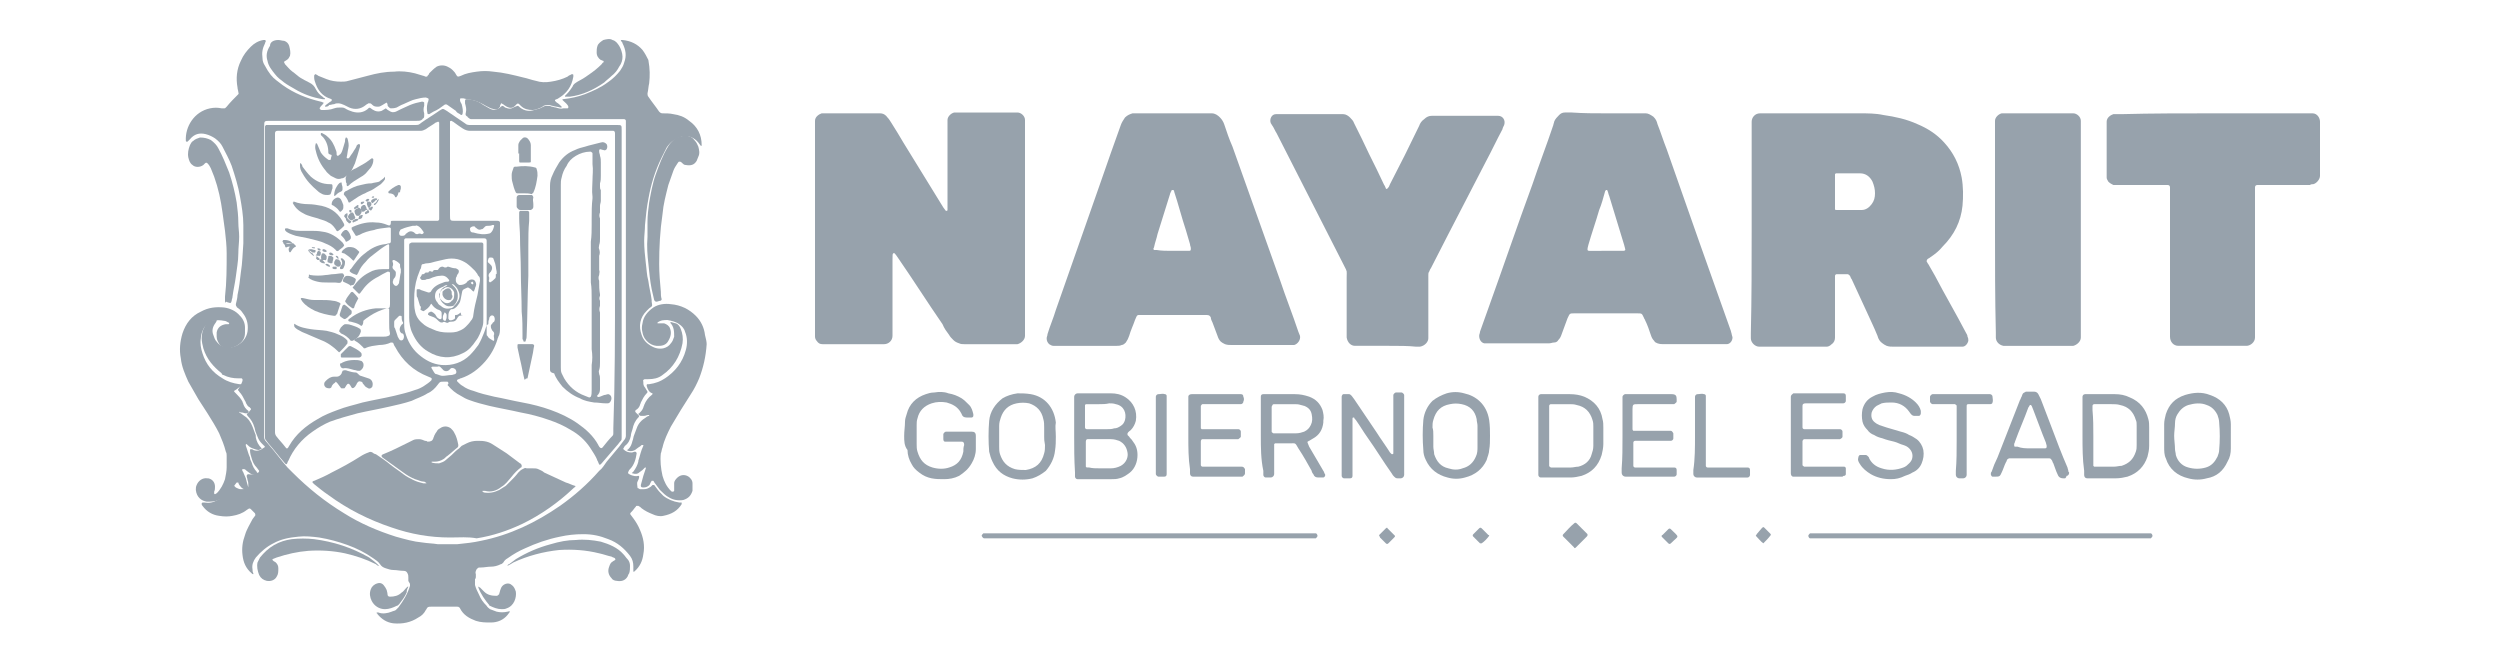 <?xml version="1.0" encoding="utf-8"?>
<!-- Generator: Adobe Illustrator 24.0.0, SVG Export Plug-In . SVG Version: 6.00 Build 0)  -->
<svg version="1.1" id="Layer_1" xmlns="http://www.w3.org/2000/svg" xmlns:xlink="http://www.w3.org/1999/xlink" x="0px" y="0px"
	 viewBox="0 0 300 79.4" style="enable-background:new 0 0 300 79.4;" xml:space="preserve">
<style type="text/css">
	.st0{fill:#97A2AC;}
</style>
<g>
	<path class="st0" d="M80.4,38.7c0.1,0,0.2-0.1,0.3,0c0.1,0,0.3,0.1,0.4,0.1c0.3,0.1,0.5,0.4,0.6,0.7c0.2,0.5,0.3,1.1,0.2,1.7
		c-0.3,1.6-1.1,2.9-2.4,3.8c-0.5,0.4-1.1,0.5-1.7,0.5c-0.1,0-0.3,0-0.4,0c-0.1,0-0.3,0.1-0.2,0.3c0,0.1,0,0.1,0,0.2
		c0,0.2,0.1,0.4,0.2,0.5c0.1,0.2,0.2,0.3,0.3,0.5c0,0.1,0,0.1-0.1,0.2c-0.3,0.3-0.5,0.7-0.7,1.1c0,0.1-0.1,0.2-0.1,0.3
		c-0.1,0.3-0.3,0.5-0.5,0.6c-0.1,0.1-0.1,0.2,0,0.3c0.1,0.1,0.3,0.3,0.4,0.4c0,0.1-0.1,0.2-0.1,0.2c-0.4,0.4-0.6,0.9-0.7,1.4
		c-0.1,0.3-0.2,0.6-0.2,0.8c-0.1,0.5-0.3,0.9-0.7,1.2c-0.1,0.1-0.1,0.2-0.2,0.3c0,0,0,0.1,0,0.1c0.3,0.3,0.6,0.4,1,0.4
		c0.1,0,0.3-0.1,0.4-0.1c0.1,0,0.2,0.1,0.2,0.2c-0.1,0.7-0.3,1.4-0.8,1.9c0,0-0.1,0.1-0.1,0.1c-0.2,0.4-0.2,0.4,0.2,0.6
		c0.3,0.1,0.6,0.2,0.9,0.1c0.1,0,0.1,0.1,0.1,0.1c0,0.2-0.1,0.4-0.2,0.6c-0.1,0.2,0,0.5,0,0.7c0,0,0,0.1,0.1,0.1
		c0.1,0,0.1,0.1,0.2,0.1c0.2,0,0.3,0,0.5,0c0.3,0,0.5-0.1,0.8-0.3c0.1-0.1,0.1-0.1,0.2-0.2c0,0,0.1,0,0.2,0c0.1,0.1,0.2,0.3,0.3,0.4
		c0.2,0.3,0.5,0.6,0.8,0.9c0.5,0.4,1.2,0.7,1.9,0.8c0.1,0,0.1,0,0.2,0c0,0,0,0,0.1,0c0,0,0,0.1,0,0.2c-0.5,0.8-1.2,1.2-2.2,1.4
		c-0.4,0.1-0.9,0-1.3-0.2c-0.5-0.2-0.9-0.4-1.3-0.7c-0.1-0.1-0.2-0.2-0.4-0.3c0,0-0.1,0-0.2,0c0,0-0.1,0-0.1,0.1
		c-0.2,0.2-0.3,0.4-0.5,0.6c0,0-0.1,0.1-0.1,0.1c-0.1,0.1-0.1,0.2,0,0.3c0.1,0.1,0.2,0.3,0.3,0.4c0.3,0.4,0.6,0.9,0.8,1.4
		c0.4,0.9,0.6,1.9,0.4,2.9c-0.1,0.8-0.4,1.5-1.1,2.1c0,0-0.1,0-0.1,0c0,0,0-0.1,0-0.1c0-0.1,0-0.2,0-0.3c0-0.1,0-0.2,0-0.2
		c0-0.5-0.1-0.9-0.4-1.3c-0.7-0.9-1.5-1.6-2.6-2c-1-0.4-1.9-0.6-3-0.6c-1,0-1.9,0.1-2.8,0.3c-1.5,0.3-2.9,0.8-4.2,1.4
		c-0.7,0.3-1.4,0.7-2.1,1.2c-0.2,0.1-0.4,0.3-0.5,0.5c-0.1,0.1-0.2,0.2-0.3,0.2c-0.4,0.2-0.8,0.3-1.2,0.3c-0.4,0-0.8,0.1-1.2,0.1
		c-0.1,0-0.1,0-0.2,0c-0.1,0-0.2,0.1-0.3,0.2c-0.1,0.2-0.2,0.4-0.1,0.6c0,0.1,0,0.2,0,0.3c0,0.1,0,0.2-0.1,0.3
		C57,69.9,57,70,57,70.2c0.1,0.4,0.3,0.8,0.5,1.2c0.2,0.5,0.5,0.9,0.9,1.3c0.1,0.2,0.3,0.3,0.4,0.4c0.3,0.1,0.5,0.2,0.8,0.3
		c0.4,0.1,0.9,0.1,1.3,0c0.1,0,0.2-0.1,0.3,0c0,0,0,0,0,0c-0.1,0.1-0.2,0.3-0.3,0.4c-0.5,0.6-1.2,0.9-2,0.9c-0.6,0-1.2,0-1.8-0.2
		c-0.8-0.3-1.5-0.7-1.9-1.5c0,0,0-0.1-0.1-0.1c-0.1-0.1-0.1-0.1-0.3-0.1c-0.1,0-0.3,0-0.4,0c-0.9,0-1.7,0-2.6,0
		c-0.2,0-0.4,0-0.5,0.1c-0.1,0.1-0.1,0.2-0.2,0.3c-0.2,0.4-0.5,0.7-0.9,0.9c-0.9,0.6-1.9,0.8-3,0.7c-0.8-0.1-1.4-0.5-1.9-1.1
		c0,0,0-0.1-0.1-0.1c0,0,0-0.1,0-0.1c0,0,0,0,0,0c0.1,0,0.1,0,0.2,0c0.5,0.2,1.1,0.1,1.6-0.1c0.2-0.1,0.4-0.1,0.5-0.2
		c0.1-0.1,0.2-0.2,0.3-0.3c0.6-0.8,1.1-1.6,1.4-2.6c0,0,0-0.1,0-0.1c0-0.1,0-0.2-0.1-0.3c0-0.1-0.1-0.1-0.1-0.2c0-0.1,0-0.3,0-0.4
		c0-0.2,0-0.3-0.1-0.5c-0.1-0.2-0.2-0.3-0.5-0.3c-0.4,0-0.8-0.1-1.2-0.1c-0.3,0-0.6-0.1-0.9-0.2c-0.3-0.1-0.5-0.2-0.7-0.5
		c-0.2-0.3-0.5-0.5-0.8-0.7c-1-0.7-2-1.2-3.1-1.6c-1.1-0.4-2.2-0.7-3.4-0.9c-0.8-0.1-1.7-0.2-2.5-0.1c-1.1,0.1-2.1,0.3-3,0.8
		c-0.8,0.4-1.5,1-2.1,1.7c-0.3,0.4-0.5,0.9-0.4,1.4c0,0.2,0,0.3,0.1,0.5c0,0.1,0,0.1,0,0.1c-0.1,0-0.1,0-0.2-0.1
		c-0.7-0.6-1-1.3-1.1-2.2c-0.1-0.8,0-1.6,0.3-2.4c0.2-0.7,0.6-1.3,0.9-1.9c0.1-0.1,0.2-0.3,0.3-0.4c0.1-0.1,0-0.2,0-0.3
		c-0.1-0.1-0.2-0.2-0.3-0.3c-0.3-0.3-0.3-0.4-0.7-0.1c-0.5,0.4-1.1,0.6-1.7,0.7c-0.5,0.1-1,0.1-1.6,0c-0.8-0.1-1.5-0.5-2-1.2
		c0,0-0.1-0.1-0.1-0.2c0,0,0,0,0-0.1c0,0,0.1-0.1,0.1-0.1c0.1,0,0.1,0,0.2,0c0.6,0.1,1.1,0,1.6-0.3c0.5-0.2,0.9-0.6,1.2-1
		c0.2-0.2,0.4-0.5,0.5-0.7c0-0.1,0.1-0.1,0.2-0.1c0.1,0.1,0.2,0.2,0.3,0.3c0.2,0.1,0.4,0.2,0.6,0.2c0.2,0,0.5,0,0.7-0.1
		c0.1,0,0.2-0.1,0.2-0.3c0-0.2,0-0.5-0.1-0.7c0-0.2-0.1-0.3-0.1-0.5c0-0.1,0.1-0.2,0.2-0.2c0.4,0.1,0.8,0,1.2-0.2
		c0.1-0.1,0.1-0.2,0.1-0.2c-0.1-0.1-0.2-0.3-0.3-0.4c-0.3-0.3-0.5-0.7-0.6-1.1c-0.1-0.3-0.2-0.6-0.2-1c0,0,0-0.1,0.1-0.1
		c0.1,0,0.2,0,0.3,0.1c0.5,0.2,0.9,0,1.3-0.3c0.1,0,0.1-0.2,0-0.2c-0.1-0.1-0.2-0.2-0.3-0.3c-0.2-0.2-0.4-0.5-0.5-0.8
		c-0.1-0.2-0.1-0.3-0.2-0.5c-0.1-0.2-0.1-0.5-0.2-0.7c-0.1-0.4-0.4-0.9-0.7-1.2c-0.1-0.1-0.1-0.1-0.2-0.3c0.1-0.1,0.2-0.2,0.3-0.3
		c0.1-0.1,0.1-0.2,0.2-0.2c0,0,0-0.1,0-0.2c0,0-0.1,0-0.1-0.1c-0.2-0.1-0.3-0.2-0.4-0.4c-0.1-0.1-0.1-0.3-0.2-0.4
		c-0.2-0.4-0.4-0.8-0.7-1.1c0,0,0-0.1-0.1-0.1c0-0.1-0.1-0.2,0-0.2c0.2-0.3,0.4-0.7,0.5-1c0-0.1,0-0.2,0-0.2c0,0-0.1-0.1-0.1-0.1
		c-0.1,0-0.3,0-0.4,0c-0.6,0-1.2-0.1-1.8-0.4c-0.1,0-0.2-0.1-0.2-0.2c-1-0.8-1.8-1.7-2.2-3c-0.1-0.4-0.2-0.8-0.2-1.2
		c0-0.5,0.1-1,0.4-1.5c0.1-0.3,0.4-0.5,0.7-0.6c0.2-0.1,0.4-0.1,0.6-0.1c0,0,0,0,0.1,0c0,0,0,0.1,0,0.1c0,0.1-0.1,0.1-0.1,0.2
		c-0.4,0.5-0.5,1-0.3,1.5c0.1,0.3,0.2,0.6,0.4,0.8c0.3,0.4,0.7,0.6,1.2,0.7c1.1,0.1,2.3-0.7,2.5-1.9c0.1-0.7,0-1.4-0.4-2
		c-0.2-0.3-0.4-0.6-0.7-0.8c-0.1-0.1-0.2-0.1-0.2-0.2c-0.1-0.1-0.1-0.2-0.1-0.3c0.1-0.4,0.2-0.8,0.2-1.1c0.2-0.9,0.3-1.8,0.4-2.7
		c0.2-1.2,0.2-2.3,0.3-3.5c0-0.6,0-1.2,0-1.8c0-0.1,0-0.3,0-0.4c0-1.1-0.2-2.3-0.4-3.4c-0.2-1.2-0.6-2.5-1-3.7
		c-0.3-0.8-0.7-1.5-1.1-2.3c-0.2-0.4-0.5-0.7-0.9-1c-0.3-0.2-0.7-0.4-1.1-0.5c-0.8-0.2-1.4,0-1.9,0.6c-0.1,0.1-0.2,0.2-0.3,0.3
		c0,0-0.1,0-0.1,0c0,0-0.1,0-0.1-0.1c-0.1-1.7,1-3.5,2.9-3.9c0.5-0.1,0.9-0.1,1.4,0c0.1,0,0.2,0,0.3,0c0.1,0,0.1,0,0.2-0.1
		c0,0,0.1-0.1,0.1-0.1c0.4-0.5,0.9-1,1.3-1.4c0,0,0.1-0.1,0.1-0.1c0-0.1,0.1-0.1,0-0.2c0-0.2-0.1-0.4-0.1-0.6
		c-0.2-1.1-0.1-2.2,0.4-3.2c0.3-0.7,0.7-1.2,1.2-1.7c0.4-0.4,0.9-0.7,1.5-0.8c0.1,0,0.1,0,0.2,0c0,0,0.1,0.1,0.1,0.1
		c0,0.1-0.1,0.2-0.1,0.3c-0.3,0.6-0.4,1.1-0.3,1.8c0,0.3,0.1,0.6,0.3,0.9c0.2,0.4,0.4,0.7,0.7,1.1c0.4,0.5,0.9,0.8,1.4,1.2
		c1.4,1,2.9,1.6,4.6,2c0.1,0,0.2,0.1,0.3,0.1c0,0,0.1,0.1,0,0.1c-0.1,0.2-0.3,0.3-0.4,0.5c0,0-0.1,0.1,0,0.2c0,0,0.1,0.1,0.2,0.1
		c0.5,0,1,0,1.5-0.2c0.3-0.1,0.5-0.1,0.8-0.1c0.2,0,0.3,0,0.5,0.1c0.3,0.2,0.6,0.3,0.9,0.4c0.7,0.2,1.3,0.1,1.8-0.3
		c0,0,0.1-0.1,0.1-0.1c0.1-0.1,0.2-0.1,0.3,0c0.1,0.1,0.3,0.2,0.5,0.3c0.3,0.1,0.5,0.1,0.8,0c0.2-0.1,0.3-0.2,0.5-0.3
		c0.1,0.1,0.2,0.2,0.4,0.3c0.3,0.2,0.5,0.2,0.8,0.1c0.2-0.1,0.4-0.2,0.6-0.3c0.4-0.2,0.7-0.3,1.1-0.5c0.5-0.2,0.9-0.3,1.4-0.4
		c0,0,0.1,0,0.1,0c0.1,0,0.2,0.1,0.2,0.1c0,0.1,0,0.3,0,0.4c-0.1,0.3-0.1,0.6,0,0.9c0,0.1,0,0.2,0,0.3c0,0.1,0,0.2-0.1,0.3
		c0,0-0.1,0-0.1,0.1c-0.2,0.2-0.4,0.2-0.7,0.2c-0.7,0-1.5,0-2.2,0c-3.8,0-7.5,0-11.3,0c-1.4,0-2.7,0-4.1,0c-0.7,0-0.7,0-0.7,0.7
		c0,0.2,0,0.3,0,0.5c0,12,0,24,0,36c0,0.1,0,0.2,0,0.2c0,0.9-0.1,0.7,0.5,1.4c0.8,0.9,1.5,1.9,2.3,2.8c0.2,0.2,0.4,0.4,0.6,0.6
		c1.9,1.9,3.9,3.5,6.2,4.9c1.9,1.2,4,2.1,6.2,2.8c1.1,0.3,2.1,0.6,3.2,0.7c0.6,0.1,1.2,0.1,1.8,0.2c0.8,0,1.6,0,2.4,0
		c1-0.1,1.9-0.2,2.8-0.4c3.5-0.7,6.6-2.2,9.5-4.2c1.7-1.2,3.3-2.6,4.7-4.2c0.4-0.3,0.6-0.7,0.9-1.1c0.5-0.6,1-1.2,1.5-1.8
		c0.2-0.3,0.4-0.5,0.6-0.8c0.1-0.1,0.2-0.3,0.2-0.5c0-0.2,0-0.4,0-0.6c0-4.4,0-8.8,0-13.2c0-7.7,0-15.5,0-23.2c0-0.3,0-0.5,0-0.8
		c0-0.1-0.1-0.2-0.2-0.2c-0.2,0-0.4,0-0.5,0c-2.5,0-4.9,0-7.4,0c-2.2,0-4.4,0-6.7,0c-1.1,0-2.3,0-3.4,0c-0.1,0-0.2,0-0.3,0
		c-0.1,0-0.2,0-0.3-0.1c-0.1-0.1-0.2-0.1-0.2-0.2c-0.2-0.1-0.3-0.2-0.2-0.5c0.1-0.4,0-0.7-0.1-1.1c0-0.1,0-0.2,0-0.3
		c0-0.1,0.1-0.2,0.1-0.2c0.3,0,0.5,0,0.8,0.1c0.5,0.1,0.9,0.3,1.3,0.6c0.2,0.1,0.5,0.3,0.7,0.4c0.5,0.3,0.9,0.2,1.3-0.1
		c0,0,0.1-0.1,0.1-0.1c0,0,0.1,0,0.1-0.1c0.2,0,0.3,0.1,0.4,0.2c0.3,0.1,0.5,0.2,0.8,0.1c0.2-0.1,0.4-0.2,0.7-0.3
		c0.1,0,0.2,0.1,0.3,0.2c0.5,0.4,1.1,0.5,1.7,0.3c0.4-0.1,0.8-0.2,1.1-0.4c0.2-0.1,0.3-0.1,0.5-0.1c0.2,0,0.3,0,0.5,0.1
		c0.2,0,0.3,0.1,0.5,0.1c0.3,0.1,0.6,0.2,0.9,0.1c0.1,0,0.3,0,0.5,0c0.1,0,0.1-0.1,0.1-0.2c-0.1-0.3-0.4-0.5-0.6-0.7
		c0,0-0.1-0.1-0.1-0.1c0,0,0,0,0-0.1c0,0,0,0,0.1,0c0.9-0.1,1.8-0.3,2.6-0.6c1-0.4,1.9-0.8,2.7-1.4c0.6-0.4,1.1-0.9,1.5-1.4
		c0.2-0.3,0.4-0.6,0.5-1c0.3-0.8,0.2-1.5-0.2-2.3c0-0.1-0.1-0.2-0.2-0.3c0-0.1,0-0.1,0.1-0.1c0,0,0,0,0.1,0c1,0.1,1.8,0.5,2.4,1.2
		c0.3,0.4,0.5,0.8,0.7,1.2C78,8.3,78,9.1,77.9,10c-0.1,0.4-0.1,0.8-0.2,1.2c0,0.1,0,0.3,0.1,0.4c0.4,0.6,0.9,1.2,1.3,1.8
		c0.1,0.1,0.2,0.2,0.4,0.2c0.4,0,0.9,0,1.3,0.1c0.7,0.1,1.3,0.3,1.9,0.8c1,0.7,1.5,1.7,1.5,2.9c0,0,0,0.1,0,0.1c0,0-0.1,0-0.1,0
		c-0.1-0.1-0.2-0.3-0.3-0.4c-0.5-0.6-1.2-0.9-2-0.7c-0.8,0.2-1.4,0.7-1.8,1.3c-0.2,0.4-0.4,0.8-0.6,1.2c-0.8,1.6-1.3,3.3-1.6,5
		c-0.2,1-0.3,2.1-0.4,3.1c0,0.6-0.1,1.3-0.1,1.9c0,0.9,0.1,1.8,0.2,2.7c0.1,0.7,0.1,1.4,0.3,2.1c0.1,0.8,0.3,1.5,0.4,2.3
		c0,0.1,0,0.1,0,0.2c0.1,0.6,0.1,0.5-0.3,0.8c-0.1,0.1-0.2,0.2-0.3,0.3c-0.8,0.8-1,1.8-0.6,2.9c0.2,0.6,0.6,1,1.1,1.3
		c0.5,0.3,1,0.4,1.5,0.3c0.4-0.1,0.7-0.3,0.9-0.6c0.2-0.2,0.3-0.5,0.4-0.8C80.9,39.8,80.9,39.2,80.4,38.7L80.4,38.7z"/>
	<path class="st0" d="M97.8,27.5c0-4.1,0-8.2,0-12.4c0-0.2,0-0.4,0-0.6c0-0.5,0.5-0.8,0.8-0.9c0.2,0,0.3,0,0.5,0c2,0,4,0,6,0
		c0.2,0,0.4,0,0.5,0c0.4,0,0.7,0.2,0.9,0.5c0.2,0.2,0.3,0.4,0.5,0.7c0.5,0.8,1,1.6,1.4,2.3c1.6,2.6,3.2,5.2,4.8,7.8
		c0.1,0.1,0.2,0.3,0.3,0.4c0,0,0,0,0.1,0c0,0,0.1,0,0.1-0.1c0-0.1,0-0.1,0-0.2c0-0.2,0-0.4,0-0.6c0-3.1,0-6.2,0-9.4
		c0-0.2,0-0.4,0-0.6c0-0.4,0.4-0.8,0.8-0.9c0.2,0,0.4,0,0.6,0c1.6,0,3.3,0,4.9,0c0.5,0,1.1,0,1.6,0c0.2,0,0.3,0,0.5,0
		c0.4,0,0.9,0.4,0.9,0.9c0,0.2,0,0.5,0,0.7c0,7.7,0,15.4,0,23.1c0,0.6,0,1.1,0,1.7c0,0.1,0,0.3,0,0.4c0,0.5-0.5,0.9-0.9,1
		c-0.1,0-0.2,0-0.2,0c-2.1,0-4.1,0-6.2,0c-0.2,0-0.4,0-0.6-0.1c-0.3-0.1-0.5-0.2-0.7-0.4c-0.2-0.2-0.4-0.4-0.5-0.6
		c-0.3-0.4-0.6-0.8-0.8-1.3c-1.8-2.6-3.5-5.3-5.3-7.9c0,0,0,0,0,0c-0.4-0.6-0.5-0.7-0.6-0.6c-0.1,0.1-0.1,0.1-0.1,0.8
		c0,2.8,0,5.7,0,8.5c0,0.2,0,0.4,0,0.6c0,0.6-0.5,1-1,1c-0.1,0-0.2,0-0.3,0c-2.3,0-4.6,0-6.8,0c-0.1,0-0.2,0-0.3,0
		c-0.3,0-0.5-0.1-0.7-0.4c-0.1-0.1-0.2-0.3-0.2-0.5c0-0.2,0-0.4,0-0.6C97.8,35.8,97.8,31.7,97.8,27.5z"/>
	<path class="st0" d="M210.2,27.5c0-4.1,0-8.2,0-12.3c0-0.2,0-0.4,0-0.6c0-0.5,0.4-1,1-1c0.1,0,0.3,0,0.4,0c3.9,0,7.7,0,11.6,0
		c0.9,0,1.9,0,2.8,0.2c1.4,0.2,2.8,0.5,4.1,1.1c1.2,0.5,2.3,1.2,3.2,2.2c1.1,1.2,1.8,2.6,2.1,4.2c0.2,1.1,0.2,2.3,0.1,3.4
		c-0.2,1.9-1,3.5-2.4,4.9c-0.4,0.5-0.9,0.9-1.5,1.3c-0.1,0.1-0.2,0.1-0.3,0.2c-0.1,0.1-0.1,0.2-0.1,0.3c0.1,0.1,0.1,0.2,0.2,0.3
		c0.3,0.5,0.5,0.9,0.8,1.4c1.2,2.3,2.5,4.5,3.7,6.8c0.1,0.2,0.2,0.3,0.2,0.5c0.1,0.2,0.1,0.3,0.1,0.5c-0.1,0.4-0.4,0.7-0.7,0.7
		c-0.1,0-0.2,0-0.4,0c-2.6,0-5.3,0-7.9,0c-0.3,0-0.5,0-0.8-0.1c-0.2-0.1-0.4-0.2-0.5-0.3c-0.3-0.2-0.5-0.5-0.6-0.9
		c-0.4-1-0.9-2-1.3-2.9c-0.6-1.3-1.2-2.6-1.8-3.9c-0.1-0.1-0.1-0.2-0.2-0.4c-0.1-0.1-0.2-0.2-0.3-0.2c-0.4,0-0.9,0-1.3,0
		c-0.1,0-0.2,0.1-0.2,0.2c0,0.2,0,0.4,0,0.6c0,2.1,0,4.2,0,6.3c0,0.2,0,0.4,0,0.5c0,0.3-0.1,0.6-0.4,0.8c-0.2,0.2-0.4,0.3-0.6,0.3
		c-0.1,0-0.2,0-0.4,0c-2.4,0-4.9,0-7.3,0c-0.1,0-0.2,0-0.4,0c-0.5,0-1-0.5-1-1c0-0.2,0-0.4,0-0.6C210.2,35.7,210.2,31.6,210.2,27.5z
		 M220.2,23.1C220.2,23.1,220.2,23.1,220.2,23.1c0,0.5,0,1.1,0,1.6c0,0.1,0,0.3,0,0.4c0,0.1,0.1,0.1,0.2,0.1c0.1,0,0.1,0,0.2,0
		c0.9,0,1.8,0,2.7,0c0,0,0.1,0,0.1,0c0.5,0,0.9-0.3,1.2-0.7c0.3-0.4,0.4-0.8,0.4-1.3c0-0.5-0.1-0.9-0.3-1.4c-0.3-0.6-0.8-1-1.5-1
		c-0.9,0-1.8,0-2.7,0c-0.1,0-0.2,0-0.2,0c0,0-0.1,0.1-0.1,0.1c0,0.1,0,0.2,0,0.3C220.2,22,220.2,22.6,220.2,23.1z"/>
	<path class="st0" d="M140.7,13.6c1.3,0,2.6,0,3.9,0c0.3,0,0.5,0,0.8,0c0.4,0,0.7,0.2,1,0.5c0.2,0.2,0.4,0.5,0.5,0.8
		c0.3,0.9,0.6,1.8,1,2.7c1.9,5.3,3.8,10.7,5.7,16c0.7,2.1,1.5,4.1,2.2,6.2c0.1,0.2,0.1,0.3,0.2,0.5c0.1,0.5-0.3,1-0.7,1.1
		c-0.1,0-0.2,0-0.3,0c-2.4,0-4.8,0-7.2,0c-0.3,0-0.5,0-0.8-0.1c-0.2-0.1-0.4-0.2-0.5-0.3c-0.2-0.2-0.3-0.4-0.4-0.7
		c-0.2-0.5-0.4-1.1-0.6-1.6c-0.1-0.2-0.2-0.4-0.2-0.6c-0.1-0.2-0.2-0.3-0.5-0.3c-0.1,0-0.2,0-0.3,0c-2.5,0-5,0-7.4,0
		c-0.7,0-0.6-0.1-0.9,0.6c-0.2,0.6-0.5,1.2-0.7,1.9c-0.1,0.3-0.2,0.5-0.4,0.8c-0.1,0.1-0.3,0.3-0.5,0.3c-0.2,0.1-0.4,0.1-0.6,0.1
		c-0.1,0-0.3,0-0.4,0c-2.2,0-4.5,0-6.7,0c-0.2,0-0.3,0-0.5,0c-0.2,0-0.3-0.1-0.5-0.2c-0.2-0.2-0.3-0.4-0.3-0.7
		c0-0.2,0.1-0.3,0.1-0.5c0.3-1,0.7-1.9,1-2.9c1.8-5.1,3.6-10.3,5.4-15.4c0.8-2.3,1.6-4.6,2.4-6.8c0.1-0.3,0.3-0.6,0.5-0.9
		c0.3-0.3,0.6-0.4,0.9-0.5c0.3,0,0.5,0,0.8,0C138,13.6,139.3,13.6,140.7,13.6z M140.6,30.1C140.6,30.1,140.6,30.1,140.6,30.1
		c0.4,0,0.7,0,1.1,0c0.2,0,0.5,0,0.7,0c0.1,0,0.2,0,0.3,0c0.2,0,0.2-0.1,0.2-0.3c0-0.2-0.1-0.3-0.1-0.5c-0.2-0.6-0.3-1.1-0.5-1.7
		c-0.5-1.5-0.9-3.1-1.4-4.6c0-0.1,0-0.2-0.2-0.2c-0.2,0-0.1,0.2-0.2,0.2c0,0.1-0.1,0.2-0.1,0.3c-0.5,1.6-1,3.2-1.5,4.8
		c-0.1,0.5-0.3,1-0.4,1.5c0,0.1-0.1,0.2-0.1,0.3c0,0,0.1,0.1,0.1,0.1c0.1,0,0.2,0,0.3,0C139.4,30.1,140,30.1,140.6,30.1z"/>
	<path class="st0" d="M192.7,13.6c1.3,0,2.7,0,4,0c0.3,0,0.5,0,0.8,0c0.3,0,0.6,0.2,0.9,0.4c0.3,0.3,0.4,0.5,0.5,0.9
		c0.4,1,0.7,2,1.1,3c1.3,3.7,2.6,7.4,3.9,11.1c1.3,3.6,2.5,7.1,3.8,10.7c0,0.1,0.1,0.3,0.1,0.4c0,0.1,0.1,0.3,0.1,0.4
		c0,0.4-0.3,0.8-0.7,0.8c-0.1,0-0.2,0-0.4,0c-2.4,0-4.7,0-7.1,0c-0.3,0-0.5,0-0.8-0.1c-0.2-0.1-0.3-0.1-0.4-0.3
		c-0.2-0.2-0.3-0.4-0.4-0.7c-0.2-0.6-0.4-1.2-0.7-1.8c0-0.1-0.1-0.1-0.1-0.2c-0.3-0.6-0.2-0.6-0.9-0.6c-2.5,0-5,0-7.4,0
		c-0.7,0-0.6,0-0.9,0.6c-0.2,0.6-0.5,1.3-0.7,1.9c-0.1,0.3-0.2,0.5-0.4,0.7c-0.1,0.2-0.3,0.3-0.5,0.3c-0.2,0-0.4,0.1-0.6,0.1
		c-0.1,0-0.2,0-0.4,0c-2.2,0-4.5,0-6.7,0c-0.2,0-0.3,0-0.5,0c-0.1,0-0.2,0-0.2,0c-0.4-0.1-0.6-0.5-0.6-0.9c0-0.2,0.1-0.3,0.1-0.5
		c0.3-0.9,0.7-1.9,1-2.8c1.8-5,3.5-10,5.3-14.9c0.8-2.4,1.7-4.7,2.5-7.1c0-0.1,0.1-0.3,0.1-0.4c0.1-0.3,0.4-0.6,0.6-0.8
		c0.2-0.2,0.4-0.3,0.7-0.3c0.3,0,0.5,0,0.8,0C190,13.6,191.4,13.6,192.7,13.6z M192.7,30.1c0.5,0,1.1,0,1.6,0c0.2,0,0.3,0,0.5,0
		c0.2,0,0.3-0.1,0.2-0.3c0-0.1-0.1-0.3-0.1-0.4c-0.6-2-1.2-3.9-1.8-5.9c-0.1-0.2-0.1-0.4-0.2-0.6c0-0.1-0.1-0.1-0.1-0.1
		c0,0-0.1,0-0.1,0c0,0.1-0.1,0.1-0.1,0.2c-0.2,0.7-0.4,1.5-0.7,2.2c-0.4,1.4-0.9,2.8-1.3,4.2c0,0.1-0.1,0.3-0.1,0.5
		c0,0.1,0,0.2,0.2,0.2c0.1,0,0.3,0,0.4,0C191.6,30.1,192.1,30.1,192.7,30.1z"/>
	<path class="st0" d="M166.7,41.5c-1.2,0-2.4,0-3.6,0c-0.2,0-0.3,0-0.5,0c-0.5,0-0.9-0.4-1-1c0-0.2,0-0.4,0-0.5c0-2.2,0-4.4,0-6.7
		c0-0.9,0.1-0.6-0.3-1.4c-2.7-5.3-5.4-10.6-8.1-15.9c-0.2-0.3-0.3-0.6-0.5-0.9c-0.1-0.1-0.1-0.2-0.2-0.3c-0.2-0.5,0.1-1.1,0.6-1.1
		c0.2,0,0.3,0,0.5,0c2.3,0,4.7,0,7,0c0.2,0,0.4,0,0.6,0c0.3,0,0.6,0.2,0.8,0.4c0.2,0.2,0.4,0.4,0.5,0.7c0.6,1.2,1.2,2.4,1.8,3.7
		c0.6,1.2,1.2,2.4,1.8,3.7c0.1,0.1,0.1,0.2,0.2,0.4c0,0.1,0.2,0.1,0.2,0c0,0,0.1-0.1,0.1-0.1c0.1-0.1,0.1-0.2,0.2-0.4
		c1.2-2.3,2.4-4.7,3.5-7c0.1-0.3,0.3-0.6,0.6-0.8c0.3-0.3,0.6-0.4,0.9-0.4c0.2,0,0.4,0,0.6,0c2.3,0,4.7,0,7,0c0.1,0,0.3,0,0.4,0
		c0.5,0,0.9,0.5,0.7,1.1c-0.1,0.2-0.2,0.4-0.2,0.5c-0.7,1.3-1.3,2.6-2,3.9c-1.5,2.9-3,5.8-4.5,8.7c-0.7,1.4-1.4,2.7-2.1,4.1
		c-0.1,0.1-0.1,0.2-0.2,0.4c-0.1,0.1-0.1,0.3-0.1,0.4c0,0.2,0,0.4,0,0.5c0,2.2,0,4.4,0,6.6c0,0.2,0,0.4,0,0.5c0,0.4-0.4,0.9-1,1
		c-0.2,0-0.3,0-0.5,0C169,41.5,167.9,41.5,166.7,41.5z"/>
	<path class="st0" d="M265.5,13.6c3.8,0,7.5,0,11.3,0c0.2,0,0.5,0,0.7,0c0.6,0,0.9,0.6,0.9,1c0,0.1,0,0.3,0,0.4c0,1.9,0,3.8,0,5.7
		c0,0.1,0,0.3,0,0.4c0,0.4-0.4,0.9-0.8,1c-0.1,0-0.3,0-0.4,0.1c-0.2,0-0.3,0-0.5,0c-1.8,0-3.5,0-5.3,0c-0.2,0-0.4,0-0.5,0
		c-0.2,0-0.3,0.1-0.3,0.3c0,0.2,0,0.5,0,0.7c0,5.5,0,11.1,0,16.6c0,0.2,0,0.5,0,0.7c0,0.6-0.6,1-1,1c-0.1,0-0.2,0-0.4,0
		c-2.5,0-5,0-7.5,0c-0.1,0-0.2,0-0.3,0c-0.6,0-1-0.5-1-1.1c0-0.2,0-0.4,0-0.6c0-5.6,0-11.2,0-16.7c0-0.2,0-0.4,0-0.6
		c0-0.2-0.1-0.3-0.3-0.3c-0.2,0-0.4,0-0.5,0c-1.8,0-3.6,0-5.4,0c-0.2,0-0.4,0-0.6,0c-0.2-0.1-0.4-0.2-0.6-0.4
		c-0.1-0.2-0.2-0.3-0.2-0.5c0-0.2,0-0.3,0-0.5c0-1.9,0-3.8,0-5.7c0-0.2,0-0.3,0-0.5c0-0.5,0.5-0.8,0.8-0.9c0.1,0,0.3,0,0.4,0
		c0.2,0,0.4,0,0.6,0C258.2,13.6,261.9,13.6,265.5,13.6z"/>
	<path class="st0" d="M239.4,27.5c0-4.1,0-8.2,0-12.4c0-0.2,0-0.4,0-0.6c0-0.4,0.4-0.8,0.8-0.9c0.2,0,0.4,0,0.6,0c1,0,2,0,2.9,0
		c1.5,0,3,0,4.5,0c0.2,0,0.4,0,0.6,0c0.4,0,0.9,0.4,0.9,0.9c0,0.2,0,0.3,0,0.5c0,8.3,0,16.7,0,25c0,0.2,0,0.3,0,0.5
		c0,0.5-0.5,0.9-0.9,1c-0.1,0-0.2,0-0.3,0c-2.6,0-5.2,0-7.8,0c-0.1,0-0.2,0-0.3,0c-0.5-0.1-0.9-0.5-0.9-1c0-0.2,0-0.4,0-0.6
		C239.4,35.7,239.4,31.6,239.4,27.5z"/>
	<path class="st0" d="M53.7,45.8c-0.1,0-0.2,0-0.4,0c-0.5,0-0.5,0-0.8,0.4c-0.3,0.4-0.7,0.8-1.2,1c-0.6,0.4-1.3,0.6-1.9,0.9
		c-0.9,0.3-1.8,0.5-2.7,0.7c-1.3,0.3-2.5,0.5-3.8,0.8c-1.1,0.3-2.2,0.6-3.3,1c-0.7,0.3-1.4,0.7-2.1,1.2c-1.3,0.9-2.3,2.1-2.9,3.5
		c-0.1,0.1-0.1,0.3-0.2,0.4c0,0-0.1,0-0.1,0c0,0-0.1-0.1-0.1-0.1c-0.7-0.8-1.3-1.6-2-2.4c-0.1-0.1-0.2-0.3-0.3-0.4
		c-0.1-0.1-0.1-0.2-0.1-0.3c0-0.2,0-0.4,0-0.5c0-12.1,0-24.1,0-36.2c0-0.2,0-0.4,0-0.6c0-0.1,0.1-0.1,0.1-0.2c0.1,0,0.1,0,0.2,0
		c0.1,0,0.3,0,0.4,0c5.1,0,10.2,0,15.3,0c0.6,0,1.3,0,1.9,0c0.6,0,0.5,0,0.9-0.3c0.7-0.5,1.4-0.9,2.1-1.4c0.5-0.3,0.4-0.3,0.9,0
		c0.7,0.5,1.5,1,2.2,1.5c0.2,0.2,0.4,0.2,0.7,0.2c0.1,0,0.2,0,0.3,0c2.4,0,4.9,0,7.3,0c2,0,4,0,6,0c1.3,0,2.6,0,3.9,0
		c0.6,0,0.6,0,0.6,0.6c0,0.1,0,0.3,0,0.4c0,12,0,24,0,35.9c0,0.2,0,0.4,0,0.6c0,0.2,0,0.3-0.1,0.4c-0.2,0.2-0.3,0.4-0.5,0.6
		c-0.6,0.7-1.2,1.4-1.8,2.1c0,0-0.1,0.1-0.1,0.1c-0.1,0.1-0.2,0.1-0.2,0c-0.1-0.1-0.1-0.3-0.2-0.4c-0.2-0.6-0.6-1.1-0.9-1.6
		c-0.6-0.9-1.4-1.6-2.3-2.1c-0.8-0.5-1.7-0.9-2.6-1.2c-1.1-0.4-2.3-0.7-3.4-0.9c-1.3-0.3-2.5-0.5-3.8-0.8c-0.8-0.2-1.6-0.4-2.4-0.7
		c-0.3-0.1-0.7-0.3-1-0.5c-0.6-0.3-1.1-0.7-1.6-1.3C53.9,46,53.8,45.9,53.7,45.8z M50.1,27.1C50.1,27.1,50.1,27.2,50.1,27.1
		C50.1,27.1,50.1,27.1,50.1,27.1c-0.1-0.1-0.2,0-0.3,0c-0.1,0-0.2,0-0.3,0c-0.4,0.1-0.9,0.2-1.3,0.4c-0.1,0-0.2,0.1-0.2,0.2
		c-0.1,0.1-0.1,0.2-0.1,0.3c0,0.2,0.1,0.3,0.3,0.3c0.1,0,0.3,0,0.4-0.1c0.1-0.1,0.1-0.2,0.2-0.2c0.3-0.3,0.6-0.3,0.9-0.1
		c0,0,0.1,0.1,0.1,0.1c0.1,0.1,0.2,0.1,0.3,0.1c0.2-0.1,0.3-0.1,0.5,0c0,0,0.1,0,0.2-0.1c0,0,0.1-0.1,0-0.2
		C50.6,27.5,50.4,27.2,50.1,27.1z M58.8,28c0.3-0.2,0.4-0.5,0.5-0.9c0,0,0-0.1-0.1-0.1c0,0-0.1,0-0.1,0c-0.2,0.1-0.4,0.1-0.6,0.1
		c-0.1,0-0.2,0-0.3,0.1c-0.1,0.1-0.2,0.2-0.2,0.2c-0.1,0.1-0.1,0.1-0.2,0.1c-0.2,0.1-0.4,0.1-0.6-0.1c-0.1-0.1-0.2-0.1-0.2-0.2
		c-0.2-0.1-0.5,0-0.6,0.2c0,0.1,0,0.3,0.1,0.4c0.1,0.1,0.2,0.1,0.3,0.1C57.5,28.1,58.1,28.2,58.8,28L58.8,28z M58.4,39.1
		c0,0.2,0,0.4,0,0.5c0,0.2,0,0.3,0,0.5c0,0.1,0,0.2,0.1,0.2c0.1,0.3,0.4,0.4,0.7,0.6c0,0,0.1,0,0.1-0.1c0,0,0-0.1,0-0.1
		c0-0.2-0.1-0.4,0-0.6c0-0.1,0-0.2-0.1-0.3c-0.1-0.1-0.2-0.2-0.2-0.3c-0.1-0.1-0.1-0.3-0.1-0.4c0-0.1,0.1-0.2,0.2-0.3
		c0-0.1,0.1-0.1,0.2-0.2c0.1-0.2,0.1-0.4,0-0.6c-0.1-0.2-0.4-0.2-0.5,0c-0.1,0.1-0.1,0.2-0.1,0.3c-0.1,0.2-0.1,0.4-0.1,0.6
		C58.5,38.9,58.5,39,58.4,39.1c0-0.3,0-0.7,0-1.1c0-2.8,0-5.7,0-8.5c0-0.2,0-0.4,0-0.6c0-0.2-0.1-0.3-0.3-0.3c-0.2,0-0.4,0-0.6,0
		c-2.7,0-5.4,0-8.1,0c-0.2,0-0.3,0-0.5,0c-0.1,0-0.2,0-0.2,0c-0.1,0-0.2,0.1-0.2,0.2c0,0.2,0,0.3,0,0.5c0,3.1,0,6.2,0,9.4
		c0,0.4,0,0.7,0.1,1.1c0.3,1.1,0.8,2,1.6,2.7c0.8,0.7,1.7,1.2,2.8,1.3c1.3,0.1,2.5-0.3,3.4-1.2c0.4-0.4,0.7-0.8,1-1.2
		c0.3-0.5,0.5-1,0.7-1.5C58.3,39.4,58.3,39.2,58.4,39.1z M43.4,39.1c-0.1,0-0.1,0-0.2-0.1c-0.3-0.2-0.7-0.3-1.1-0.4
		c-0.1,0-0.2,0-0.3-0.1c0,0,0-0.1,0-0.1c0-0.1,0.1-0.1,0.2-0.2c0.9-0.7,2-1.1,3.1-1.2c0.3,0,0.7,0,1.1,0c0.5,0,0.6,0,0.6-0.5
		c0-1.2,0-2.3,0-3.5c0,0,0-0.1,0-0.1c0,0,0-0.1,0-0.1c0-0.2-0.1-0.2-0.3-0.2c-0.4,0.2-0.8,0.4-1.1,0.6c-0.8,0.4-1.4,0.9-1.9,1.6
		c-0.1,0.1-0.2,0.3-0.3,0.4c0,0-0.1,0.1-0.2,0c-0.2-0.2-0.4-0.4-0.6-0.6c-0.1-0.1-0.1-0.1,0-0.2c0.5-0.7,1.1-1.3,1.9-1.7
		c0.5-0.3,1-0.4,1.6-0.4c0.2,0,0.3,0,0.5,0c0.1,0,0.1,0,0.2,0c0,0,0.1,0,0.1-0.1c0-0.1,0-0.1,0-0.2c0-0.8,0-1.6,0-2.4
		c0-0.1,0-0.1,0-0.2c0,0-0.1-0.1-0.1-0.1c-0.1,0-0.1,0.1-0.2,0.1c-0.5,0.3-0.9,0.6-1.4,1c-0.4,0.3-0.8,0.6-1.1,1
		c-0.4,0.4-0.7,0.8-0.9,1.3c0,0.1-0.1,0.1-0.1,0.2c0,0-0.1,0.1-0.1,0.1c-0.3-0.1-0.6-0.2-0.8-0.4c0,0-0.1-0.1,0-0.2
		c0,0,0-0.1,0.1-0.1c0.5-0.7,1-1.4,1.7-1.9c0.7-0.6,1.5-1,2.4-1.1c0.2,0,0.3-0.1,0.5-0.1c0.1,0,0.2-0.1,0.2-0.2c0-0.5,0-1,0-1.5
		c0,0,0-0.1,0-0.1c0,0-0.1-0.1-0.1-0.1c-0.1,0-0.1,0-0.2,0c-0.6,0.1-1.2,0.1-1.7,0.3c-0.6,0.1-1.3,0.3-1.8,0.6
		c-0.1,0-0.2,0.1-0.3,0.1c0,0-0.1,0-0.1,0c-0.2-0.3-0.3-0.5-0.5-0.8c0,0,0-0.1,0-0.2c0.1,0,0.1-0.1,0.2-0.1c0.9-0.4,1.8-0.6,2.7-0.5
		c0.5,0,0.9,0.1,1.4,0.3c0.2,0.1,0.4,0.1,0.4-0.3c0,0,0,0,0-0.1c0-0.1,0.1-0.1,0.2-0.1c0.2,0,0.4,0,0.5,0c1.4,0,2.8,0,4.3,0
		c0.2,0,0.4,0,0.6,0c0.1,0,0.2-0.1,0.2-0.2c0-0.2,0-0.4,0-0.5c0-3.5,0-7,0-10.5c0-0.2,0-0.3,0-0.5c0,0,0-0.1,0-0.1
		c0,0-0.1-0.1-0.1-0.1c-0.1,0-0.2,0.1-0.3,0.1c-0.4,0.3-0.8,0.5-1.2,0.8c-0.2,0.1-0.4,0.2-0.6,0.2c-0.3,0-0.7,0-1,0
		c-3.3,0-6.6,0-9.8,0c-2,0-4.1,0-6.1,0c-0.1,0-0.2,0-0.3,0c-0.2,0-0.3,0.1-0.3,0.3c0,0.2,0,0.4,0,0.6c0,11.6,0,23.2,0,34.8
		c0,0.2,0,0.3,0,0.5c0,0.2,0.1,0.4,0.2,0.5c0.3,0.4,0.7,0.8,1,1.2c0.2,0.3,0.3,0.3,0.5-0.1c0.8-1.4,2-2.4,3.4-3.2
		c0.8-0.5,1.6-0.8,2.4-1.1c1-0.4,2-0.6,3-0.9c1.3-0.3,2.5-0.5,3.8-0.8c0.8-0.2,1.7-0.4,2.5-0.7c0.4-0.1,0.8-0.3,1.1-0.5
		c0.3-0.2,0.6-0.4,0.8-0.6c0.1-0.1,0.1-0.1,0.1-0.2c0,0,0-0.1,0-0.1c-0.1-0.1-0.2-0.1-0.4-0.2c-1.8-0.7-3.1-1.9-4-3.6
		c-0.1-0.1-0.1-0.2-0.2-0.4c0-0.1-0.2-0.1-0.3-0.1c-0.4,0.2-0.9,0.3-1.4,0.3c-0.6,0.1-1.1,0.1-1.7,0.4c-0.1,0-0.2,0-0.2-0.1
		c-0.3-0.3-0.6-0.6-1-0.8c-0.1,0-0.1-0.2,0-0.2c0.3-0.2,0.7-0.3,1.1-0.3c0.4,0,0.7,0,1.1,0c0.4,0,0.8,0,1.2,0c0.2,0,0.4,0,0.6-0.1
		c0.1,0,0.2-0.1,0.2-0.3c-0.1-0.4-0.1-0.8-0.1-1.2c0-0.5,0-0.9,0-1.4c0-0.1,0-0.2,0-0.3c0-0.1-0.1-0.1-0.2-0.1c0,0,0,0-0.1,0
		c-0.7,0.2-1.4,0.5-2,0.9c-0.3,0.2-0.6,0.4-0.8,0.6C43.6,38.9,43.5,39,43.4,39.1z M73.8,34.1c0-5.1,0-10.1,0-15.2c0-0.8,0-1.6,0-2.4
		c0-0.2,0-0.3,0-0.5c0-0.2-0.1-0.3-0.2-0.3c-0.1,0-0.2,0-0.3,0c-1.3,0-2.6,0-3.9,0c-3.7,0-7.4,0-11.1,0c-0.6,0-1.2,0-1.9,0
		c-0.3,0-0.6-0.1-0.9-0.3c-0.3-0.2-0.6-0.4-1-0.7c-0.1-0.1-0.2-0.1-0.3-0.2c-0.1,0-0.2,0-0.2,0.1c0,0.2,0,0.3,0,0.5
		c0,3.6,0,7.1,0,10.7c0,0.7,0,0.7,0.7,0.7c1.5,0,3,0,4.5,0c0.2,0,0.4,0,0.5,0c0.2,0,0.3,0.1,0.3,0.2c0,0.2,0,0.4,0,0.5
		c0,1.4,0,2.7,0,4.1c0,2.7,0,5.3,0,8c0,0.4,0,0.8-0.2,1.1c0,0.1-0.1,0.2-0.1,0.3c-0.3,1-0.8,1.9-1.5,2.7c-0.8,0.9-1.7,1.6-2.9,2
		c-0.1,0-0.1,0-0.2,0.1c0,0-0.1,0-0.1,0c-0.2,0.1-0.2,0.2-0.1,0.3c0.2,0.2,0.4,0.4,0.6,0.5c0.4,0.3,0.9,0.5,1.3,0.6
		c0.8,0.3,1.6,0.5,2.5,0.7c1.1,0.2,2.3,0.5,3.4,0.7c1.1,0.2,2.3,0.5,3.4,0.9c1.1,0.4,2.2,0.9,3.2,1.6c1,0.7,1.9,1.5,2.5,2.6
		c0,0.1,0.1,0.1,0.1,0.2c0,0,0.1,0.1,0.1,0.1c0.1,0.1,0.2,0.1,0.3,0c0.4-0.5,0.8-1,1.2-1.4c0.1-0.1,0.1-0.2,0.1-0.3
		c0-0.2,0-0.4,0-0.6C73.8,45.7,73.8,39.9,73.8,34.1z M59.6,32.8c0-0.1,0-0.2,0-0.2c-0.1-0.4-0.1-0.9-0.3-1.3c0-0.1-0.1-0.2-0.1-0.3
		c-0.1-0.1-0.2-0.1-0.4-0.1c-0.1,0-0.2,0.1-0.2,0.2c-0.1,0.2-0.1,0.4,0.1,0.5c0.1,0.1,0.1,0.1,0.2,0.2c0.2,0.2,0.2,0.5,0,0.8
		c0,0-0.1,0.1-0.1,0.1c-0.2,0.2-0.2,0.4-0.1,0.6c0,0.1,0,0.2,0,0.2c0,0.1-0.1,0.2,0,0.3c0,0,0.1,0.1,0.1,0.1
		c0.1-0.1,0.2-0.1,0.3-0.2c0.4-0.4,0.4-0.2,0.4-0.8C59.6,32.9,59.6,32.9,59.6,32.8z M47.3,38.8c0,0.1,0,0.2,0,0.3
		c0,0.1,0,0.2,0.1,0.3c0.1,0.3,0.2,0.6,0.3,0.9c0,0.1,0.1,0.2,0.2,0.4c0.1,0.2,0.4,0.2,0.5,0c0.1-0.2,0.1-0.4,0-0.6
		c-0.1-0.1-0.1-0.1-0.2-0.1c-0.3-0.2-0.3-0.6-0.1-0.9c0.1-0.1,0.1-0.2,0.2-0.2c0.1-0.1,0.1-0.2,0-0.3c-0.1-0.2-0.1-0.4-0.1-0.6
		c0,0,0-0.1-0.1-0.1c0,0-0.1,0-0.2,0c-0.2,0.2-0.3,0.3-0.5,0.5c-0.1,0.1-0.1,0.2-0.1,0.3C47.3,38.6,47.3,38.7,47.3,38.8z M48,31.7
		c-0.1-0.1-0.1-0.1-0.2-0.2c-0.1-0.1-0.3-0.2-0.5-0.3c-0.1,0-0.2,0-0.2,0.1c0,0,0,0.1,0,0.1c0.1,0.2,0.1,0.4,0,0.6
		c0,0.1,0,0.2,0.1,0.3c0.1,0.1,0.1,0.1,0.2,0.2c0,0,0.1,0.1,0.1,0.2c0,0.3,0,0.5-0.2,0.7c-0.1,0.1-0.1,0.1-0.1,0.2
		c-0.1,0.2-0.1,0.4,0.1,0.6c0.2,0.2,0.4,0.1,0.5-0.1c0.1-0.1,0.1-0.2,0.1-0.3c0.1-0.4,0.1-0.8,0.2-1.1c0-0.1,0-0.3,0-0.4
		C48,32.1,48,31.9,48,31.7z M53.1,45.1c0.4,0,0.7-0.1,1.1-0.1c0.1,0,0.3-0.1,0.4-0.1c0.2-0.1,0.2-0.3,0.1-0.5
		c-0.1-0.2-0.4-0.3-0.6-0.2c-0.1,0.1-0.1,0.1-0.2,0.2c-0.2,0.2-0.6,0.2-0.8-0.1c-0.1-0.1-0.1-0.1-0.2-0.2c-0.1-0.1-0.2-0.2-0.4-0.1
		c-0.2,0-0.3,0-0.5,0c0,0-0.1,0-0.1,0c-0.1,0-0.2,0.1-0.1,0.2c0.1,0.2,0.2,0.3,0.3,0.5c0.1,0.1,0.1,0.2,0.3,0.2
		C52.7,45,52.9,45.1,53.1,45.1z"/>
	<path class="st0" d="M54,64.5c-2.4,0-4.7-0.4-7-1.2c-2.7-0.9-5.3-2.2-7.6-3.9c-0.6-0.4-1.2-0.9-1.7-1.3c-0.1-0.1-0.1-0.1-0.2-0.2
		c0,0,0-0.1,0-0.1c0,0,0.1-0.1,0.2-0.1c0.7-0.3,1.4-0.6,2.1-1c1.2-0.6,2.3-1.2,3.4-1.9c0.3-0.2,0.7-0.4,1-0.5c0.2-0.1,0.3-0.1,0.5,0
		c0.1,0.1,0.3,0.2,0.4,0.2c0.6,0.4,1.2,0.8,1.8,1.3c0.5,0.4,1,0.7,1.5,1.1c0.4,0.3,0.8,0.5,1.2,0.7c0.4,0.2,0.8,0.3,1.2,0.4
		c0.1,0,0.2,0,0.3,0c0.1,0,0.1,0,0-0.1c0,0,0,0,0,0c-0.1,0-0.1-0.1-0.2-0.1c-0.4,0-0.7-0.2-1.1-0.3c-0.5-0.2-1-0.5-1.4-0.8
		c-0.8-0.6-1.7-1.2-2.5-1.8c0,0-0.1-0.1-0.1-0.1c0,0,0-0.1,0-0.2c0.1,0,0.1-0.1,0.2-0.1c1-0.4,2-0.9,3-1.4c0.2-0.1,0.4-0.2,0.6-0.3
		c0.2-0.1,0.5-0.1,0.7-0.1c0.2,0,0.5,0.1,0.7,0.2c0.1,0,0.2,0,0.3,0.1c0.4,0,0.6-0.1,0.7-0.4c0-0.1,0.1-0.2,0.1-0.3
		c0.1-0.2,0.2-0.4,0.3-0.5c0.1-0.2,0.2-0.3,0.4-0.4c0.4-0.3,0.9-0.3,1.3,0c0.2,0.2,0.3,0.3,0.4,0.5c0.3,0.5,0.4,1,0.5,1.5
		c0,0.1,0,0.2-0.1,0.3c-0.4,0.3-0.8,0.7-1.2,1c-0.2,0.1-0.3,0.3-0.5,0.4c-0.3,0.2-0.7,0.3-1,0.3c-0.1,0-0.3,0-0.4,0c0,0,0,0,0,0
		c0,0,0,0.1,0,0.1c0.3,0.1,0.6,0.1,0.9,0.1c0.3-0.1,0.6-0.2,0.8-0.4c0.2-0.2,0.5-0.4,0.7-0.6c0.3-0.3,0.6-0.6,0.9-0.8c0,0,0,0,0,0
		c0.1-0.1,0.2-0.2,0.3-0.3c0.2-0.1,0.4-0.2,0.6-0.3c0.4-0.2,0.8-0.3,1.3-0.3c0.4,0,0.7,0,1.1,0.1c0.4,0.1,0.7,0.3,1,0.5
		c0.5,0.3,0.9,0.6,1.4,0.9c0.5,0.4,1.1,0.8,1.6,1.2c0.1,0,0.1,0.1,0.2,0.2c0,0,0,0.1,0,0.2c0,0,0,0.1-0.1,0.1
		c-0.4,0.3-0.8,0.7-1.1,1.1c-0.2,0.2-0.4,0.5-0.6,0.7c-0.2,0.2-0.4,0.4-0.6,0.5c-0.6,0.5-1.3,0.7-2,0.5c-0.1,0-0.1,0-0.2,0
		c0,0-0.1,0-0.1,0c0,0,0,0.1,0,0.1c0.1,0,0.1,0.1,0.2,0.1c0.6,0.1,1.2,0,1.8-0.3c0.3-0.2,0.5-0.3,0.8-0.5c0.2-0.2,0.4-0.4,0.6-0.6
		c0.3-0.3,0.6-0.6,0.9-1c0.2-0.2,0.3-0.3,0.5-0.4c0.2-0.1,0.3-0.2,0.5-0.1c0.1,0,0.2,0,0.3,0c0.1,0,0.3,0,0.4,0c0.3,0,0.5,0,0.7,0.1
		c0.2,0.1,0.5,0.2,0.7,0.4c0.9,0.4,1.7,0.8,2.6,1.2c0.4,0.1,0.7,0.3,1.1,0.4c0.1,0,0.1,0.1,0,0.1c0,0,0,0.1-0.1,0.1
		c0,0-0.1,0.1-0.1,0.1c-1.8,1.7-3.9,3.2-6.2,4.3c-1.7,0.8-3.5,1.4-5.4,1.7C56.1,64.4,55.2,64.5,54,64.5z"/>
	<path class="st0" d="M39,12.8c0-0.1,0-0.1,0.1-0.2c0.1-0.1,0.3-0.2,0.4-0.3c0.1-0.1,0.2-0.1,0.3-0.2c0,0,0-0.1,0-0.2
		c-0.1,0-0.2-0.1-0.3-0.1c-0.8-0.3-1.3-0.9-1.6-1.7c-0.1-0.3-0.2-0.5-0.2-0.8c0-0.1,0-0.2,0-0.2c0-0.1,0.1-0.2,0.2-0.2
		C38,9,38.1,9,38.2,9.1c0.3,0.1,0.7,0.3,1,0.4c0.5,0.2,1.1,0.3,1.7,0.3c0.3,0,0.6,0,0.9-0.1c0.8-0.2,1.5-0.4,2.3-0.6
		c1.1-0.3,2.1-0.5,3.2-0.5c0.8-0.1,1.7,0,2.5,0.2c0.3,0.1,0.7,0.2,1,0.3c0.1,0,0.2,0.1,0.3,0.1c0.1,0,0.2,0,0.2-0.1
		c0.1-0.1,0.2-0.2,0.2-0.3c0.3-0.3,0.6-0.6,0.9-0.8c0.4-0.2,0.9-0.2,1.3,0c0.2,0.1,0.4,0.2,0.6,0.4c0.2,0.2,0.3,0.3,0.4,0.5
		c0.2,0.4,0.3,0.3,0.6,0.2c0.6-0.3,1.2-0.4,1.9-0.5c0.7-0.1,1.3-0.1,2,0c1.2,0.1,2.4,0.4,3.6,0.7c0.5,0.1,1,0.3,1.5,0.4
		c0.6,0.2,1.2,0.2,1.8,0.1c0.7-0.1,1.4-0.3,2-0.6C68.3,9,68.5,9,68.6,8.9c0.1,0,0.2,0,0.2,0.1c0,0.1,0,0.1,0,0.2
		c-0.2,1.2-0.8,2-1.8,2.6c-0.1,0.1-0.3,0.1-0.4,0.2c0,0,0,0.1,0,0.1c0.1,0.1,0.1,0.1,0.2,0.2c0.2,0.1,0.4,0.3,0.6,0.5
		c0,0,0,0.1,0,0.1c0,0,0,0,0,0c-0.1,0-0.1,0-0.2,0c-0.3-0.1-0.6-0.1-0.9-0.2c-0.1,0-0.3-0.1-0.4-0.1c-0.3,0-0.6,0-0.8,0.2
		c-0.1,0.1-0.2,0.1-0.4,0.2c-0.3,0.1-0.5,0.2-0.8,0.2c-0.5,0-1-0.1-1.4-0.5c-0.1-0.1-0.1-0.1-0.2-0.2c-0.1-0.1-0.2-0.1-0.3,0
		c-0.1,0.1-0.1,0.1-0.2,0.2c-0.3,0.3-0.6,0.3-1,0.1c-0.1-0.1-0.2-0.1-0.3-0.2c-0.1-0.1-0.2-0.1-0.3-0.2c-0.1,0-0.1,0-0.1,0.1
		c-0.1,0.1-0.1,0.2-0.1,0.3c-0.2,0.3-0.4,0.4-0.7,0.3c-0.1,0-0.3-0.1-0.4-0.1c-0.2-0.1-0.4-0.2-0.6-0.3c-0.5-0.3-1.1-0.6-1.7-0.7
		c-0.3-0.1-0.7-0.1-1-0.2c-0.1,0-0.2,0-0.3,0c-0.1,0-0.1,0.1-0.1,0.2c0,0.2,0.1,0.3,0.2,0.5c0.1,0.4,0.2,0.8,0.1,1.2
		c0,0-0.1,0.1-0.1,0.1c-0.1,0-0.1,0-0.2-0.1c-0.2-0.1-0.4-0.2-0.5-0.4c-0.3-0.2-0.7-0.5-1-0.7c-0.1-0.1-0.3-0.1-0.4,0
		c-0.4,0.3-0.8,0.6-1.3,0.8c-0.2,0.1-0.3,0.2-0.5,0.3c-0.1,0-0.2,0-0.2-0.1c-0.1-0.4-0.1-0.8,0-1.2c0-0.1,0.1-0.2,0.1-0.3
		c0.1-0.3,0-0.3-0.3-0.4c-0.4,0-0.8,0.1-1.2,0.2c-0.5,0.1-1,0.4-1.5,0.6c-0.3,0.1-0.6,0.3-0.8,0.4C47.3,13,47.1,13,46.9,13
		c-0.1,0-0.2-0.1-0.3-0.2c-0.1-0.1-0.1-0.2-0.1-0.3c0-0.1-0.1-0.1-0.1-0.2c-0.2,0.1-0.3,0.2-0.5,0.3c-0.2,0.1-0.3,0.2-0.5,0.2
		c-0.3,0-0.5,0-0.7-0.2c-0.1-0.1-0.2-0.2-0.3-0.2c-0.1,0-0.1,0-0.2,0c-0.1,0.1-0.2,0.1-0.3,0.2c-0.6,0.5-1.3,0.6-2,0.3
		c-0.2-0.1-0.4-0.2-0.6-0.3c-0.2-0.1-0.5-0.2-0.7-0.2c-0.2,0-0.3,0-0.5,0.1c-0.2,0-0.4,0.1-0.6,0.1C39.4,12.8,39.2,12.8,39,12.8
		L39,12.8z"/>
	<path class="st0" d="M28.1,46.9c0,0,0,0.1,0,0.1c0.1,0.1,0.1,0.1,0.2,0.2c0.3,0.3,0.6,0.6,0.8,1c0,0.1,0.1,0.2,0.1,0.3
		c0.1,0.3,0.3,0.6,0.6,0.8c0.1,0.1,0,0.1,0,0.2c-0.1,0.1-0.2,0.1-0.3,0.1c-0.2,0-0.3-0.1-0.5-0.1c-0.1,0-0.2,0-0.3-0.1c0,0,0,0,0,0
		c0,0,0,0,0,0.1c0.1,0,0.1,0.1,0.2,0.1c0.1,0.1,0.3,0.2,0.4,0.3c0.5,0.3,0.8,0.8,1,1.3c0.1,0.3,0.2,0.5,0.3,0.8
		c0.1,0.2,0.1,0.3,0.1,0.5c0.1,0.5,0.3,0.9,0.7,1.3c0,0,0,0.1-0.1,0.1c-0.1,0-0.1,0-0.2,0.1c-0.3,0-0.5-0.1-0.8-0.2
		c-0.3-0.1-0.5-0.3-0.7-0.5c0,0-0.1,0-0.1,0c0,0,0,0,0,0c0,0.1,0,0.1,0,0.2c0.2,0.5,0.3,1,0.5,1.4c0,0.2,0.1,0.4,0.2,0.6
		c0.1,0.4,0.3,0.8,0.6,1.1c0,0.1,0.1,0.1,0.1,0.2c0,0,0,0.1-0.1,0.1c-0.3,0.1-0.5,0.1-0.8-0.1c-0.1-0.1-0.3-0.2-0.4-0.3
		c-0.1-0.1-0.2-0.2-0.3-0.2c0,0-0.1,0-0.2,0c0,0-0.1,0.1,0,0.2c0,0.1,0.1,0.1,0.1,0.2c0.1,0.2,0.2,0.5,0.3,0.7
		c0.1,0.4,0.2,0.8,0.3,1.1c0,0.1-0.1,0.2-0.1,0.2c-0.4,0.1-0.7-0.1-0.9-0.4c-0.1-0.1-0.2-0.3-0.2-0.4c0,0-0.1,0-0.2,0
		c-0.1,0.1-0.2,0.3-0.3,0.4c-0.2,0.4-0.5,0.8-0.9,1.1c-0.3,0.3-0.6,0.5-1,0.6c-0.4,0.2-0.9,0.2-1.4,0.2c-0.6-0.1-1.2-0.5-1.3-1.4
		c0-0.2,0-0.4,0.1-0.6c0.2-0.5,0.7-0.9,1.3-0.8c0,0,0.1,0,0.1,0c0.5,0.1,0.8,0.5,0.8,1c0,0.2,0,0.4-0.1,0.6c0,0.1,0,0.1,0,0.2
		c0,0,0,0.1,0.1,0.1c0.1,0,0.1-0.1,0.2-0.1c0.5-0.5,0.8-1.1,1-1.7c0.1-0.5,0.2-1,0.2-1.4c0-0.5,0-0.9,0-1.4c0-0.2,0-0.3-0.1-0.5
		c-0.2-0.8-0.5-1.5-0.8-2.2c-0.4-0.8-0.9-1.6-1.4-2.4c-0.4-0.6-0.7-1.1-1.1-1.7c-0.4-0.7-0.8-1.4-1.2-2.1c-0.4-0.9-0.8-1.8-0.9-2.8
		c-0.2-1-0.1-2,0.2-3c0.4-1.2,1.1-2.1,2.2-2.6c0.9-0.5,1.8-0.6,2.8-0.5c0.7,0.1,1.4,0.4,1.9,1c0.4,0.4,0.6,0.9,0.6,1.4
		c0,0.2,0,0.4,0,0.6c0,0.6-0.2,1-0.7,1.4c-0.4,0.3-0.9,0.5-1.4,0.5c-0.4,0-0.7-0.2-0.9-0.4c-0.2-0.3-0.4-0.6-0.4-1
		c0-0.2,0-0.3,0-0.5c0.1-0.6,0.5-0.9,1.1-1c0.1,0,0.2,0,0.3,0c0.1,0,0.1,0,0.1-0.1c0,0,0-0.1-0.1-0.1c-0.2-0.1-0.3-0.2-0.5-0.2
		c-0.5-0.1-0.9-0.1-1.4,0c-0.4,0.2-0.7,0.4-1,0.8c-0.2,0.4-0.4,0.8-0.4,1.3c-0.1,0.6,0,1.2,0.2,1.8c0.4,1.3,1.2,2.3,2.4,3
		c0.6,0.4,1.3,0.6,2,0.7c0.1,0,0.1,0,0.2,0c0.1,0,0.2,0.1,0.1,0.2C28.7,46.4,28.5,46.7,28.1,46.9C28.1,46.9,28.1,46.9,28.1,46.9z"/>
	<path class="st0" d="M84.8,41.3c-0.1,1.5-0.4,2.8-0.9,4.1c-0.3,0.7-0.6,1.3-1,1.9c-0.4,0.6-0.8,1.3-1.2,1.9c-0.4,0.7-0.8,1.3-1.2,2
		c-0.4,0.8-0.8,1.6-1,2.5c-0.1,0.2-0.1,0.5-0.2,0.7c-0.1,0.9,0,1.8,0.2,2.7c0.2,0.7,0.5,1.3,1,1.8c0.1,0.1,0.1,0.1,0.2,0.1
		c0,0,0.1,0,0.1,0c0,0,0.1-0.1,0.1-0.1c0-0.1,0-0.2,0-0.4c0-0.2,0-0.3,0-0.5c0-0.3,0.2-0.5,0.4-0.7c0.8-0.7,1.8,0,1.8,0.7
		c0,0.3,0,0.6,0,0.9c-0.2,0.6-0.5,0.9-1.1,1.1c-0.6,0.1-1.2,0-1.7-0.3c-0.4-0.2-0.8-0.6-1.1-0.9c-0.2-0.3-0.4-0.5-0.6-0.8
		c-0.1-0.1-0.1-0.2-0.2-0.3c0,0-0.1,0-0.2,0C78.1,57.9,78,58,78,58.1c-0.2,0.3-0.5,0.4-0.8,0.4c-0.3,0-0.3-0.1-0.3-0.3
		c0.1-0.4,0.2-0.7,0.3-1.1c0.1-0.3,0.2-0.6,0.3-0.9c0,0,0-0.1,0-0.1c0,0-0.1,0-0.1,0c-0.1,0.1-0.2,0.2-0.3,0.3
		c-0.1,0.1-0.3,0.2-0.4,0.3c-0.2,0.2-0.5,0.2-0.8,0.1c-0.1,0-0.1-0.1,0-0.1c0,0,0.1-0.1,0.1-0.1c0.3-0.4,0.5-0.8,0.6-1.2
		c0,0,0-0.1,0-0.1c0.2-0.6,0.3-1.2,0.6-1.8c0,0,0-0.1,0-0.1c0,0-0.1,0-0.2,0c-0.1,0.1-0.2,0.2-0.4,0.3c-0.1,0.1-0.3,0.2-0.4,0.3
		c-0.2,0.1-0.5,0.2-0.8,0.1c0,0-0.1,0-0.1,0c0,0,0-0.1,0-0.1c0-0.1,0.1-0.1,0.1-0.1c0.3-0.3,0.4-0.6,0.5-1c0.1-0.2,0.1-0.5,0.2-0.7
		c0.1-0.3,0.2-0.5,0.3-0.8c0.2-0.6,0.6-1,1.1-1.3c0.1-0.1,0.3-0.2,0.4-0.2c0,0,0-0.1,0-0.1c0,0-0.1,0-0.1,0c-0.2,0-0.3,0.1-0.5,0.1
		c-0.1,0-0.3,0-0.4,0c-0.1,0-0.1,0-0.2-0.1c0,0-0.1-0.1-0.1-0.1c0,0,0-0.1,0.1-0.1c0.2-0.2,0.4-0.4,0.5-0.7c0-0.1,0.1-0.2,0.1-0.3
		c0.2-0.5,0.5-0.9,0.9-1.2c0,0,0.1-0.1,0.1-0.1c0,0,0-0.1,0-0.1c-0.4-0.1-0.6-0.5-0.7-0.9c0-0.1,0-0.2,0.1-0.2c0.1,0,0.2,0,0.2,0
		c0.7-0.1,1.3-0.3,1.9-0.7c1.2-0.8,2.1-1.9,2.5-3.4c0.2-0.7,0.2-1.5-0.1-2.2c-0.1-0.4-0.4-0.7-0.7-0.9c-0.4-0.3-0.9-0.4-1.4-0.5
		c-0.4,0-0.8,0-1.2,0.3c0,0,0,0.1,0,0.1c0,0,0,0,0,0c0.1,0,0.1,0,0.2,0c0.1,0,0.2,0,0.4,0c0.1,0,0.2,0,0.2,0
		c0.3,0.1,0.6,0.3,0.7,0.6c0.2,0.5,0.1,1-0.2,1.5c-0.2,0.4-0.6,0.6-1.1,0.6c-0.8,0.1-1.8-0.5-2-1.6c-0.1-0.4-0.1-0.7,0-1.1
		c0.1-0.8,0.6-1.4,1.3-1.9c0.6-0.4,1.4-0.5,2.1-0.4c1.2,0.1,2.2,0.6,3,1.4c0.6,0.6,1,1.4,1.1,2.3C84.7,40.6,84.8,41,84.8,41.3z"/>
	<path class="st0" d="M128.9,52.3c0-1.4,0-2.8,0-4.2c0-0.2,0-0.4,0-0.5c0-0.2,0.2-0.4,0.4-0.4c0.1,0,0.2,0,0.2,0c1.3,0,2.5,0,3.8,0
		c0.6,0,1.2,0.1,1.8,0.5c0.9,0.6,1.4,1.6,1.2,2.8c-0.1,0.4-0.3,0.8-0.6,1.1c-0.1,0.1-0.3,0.2-0.4,0.4c0,0,0,0.1,0,0.2
		c0.1,0.1,0.1,0.1,0.2,0.2c0.1,0.2,0.3,0.3,0.4,0.5c0.4,0.5,0.6,1,0.6,1.7c0,0.8-0.3,1.6-0.9,2.1c-0.4,0.3-0.8,0.6-1.3,0.7
		c-0.3,0.1-0.6,0.1-0.9,0.1c-1.3,0-2.6,0-3.9,0c-0.1,0-0.2,0-0.2,0c-0.2,0-0.3-0.2-0.3-0.3c0-0.2,0-0.4,0-0.5
		C128.9,55.1,128.9,53.7,128.9,52.3z M132,56.2C132,56.2,132,56.2,132,56.2c0.4,0,0.9,0,1.3,0c0.4,0,0.8-0.1,1.2-0.3
		c0.7-0.4,0.9-1.1,0.8-1.6c-0.1-0.6-0.4-1.1-1-1.4c-0.3-0.1-0.6-0.2-1-0.2c-0.9,0-1.7,0-2.6,0c-0.1,0-0.2,0-0.2,0
		c-0.1,0-0.2,0.1-0.2,0.3c0,0,0,0,0,0.1c0,0.9,0,1.8,0,2.7c0,0.1,0,0.2,0,0.2c0,0,0.1,0.1,0.1,0.1c0.1,0,0.2,0,0.3,0
		C131.1,56.2,131.5,56.2,132,56.2z M131.9,48.5C131.9,48.5,131.9,48.5,131.9,48.5c-0.4,0-0.9,0-1.3,0c-0.1,0-0.2,0-0.3,0
		c0,0-0.1,0.1-0.1,0.1c0,0.1,0,0.2,0,0.2c0,0.8,0,1.5,0,2.3c0,0.1,0,0.1,0,0.2c0,0.1,0.1,0.2,0.2,0.2c0.1,0,0.2,0,0.3,0
		c0.7,0,1.5,0,2.2,0c0.3,0,0.5,0,0.8-0.1c0.3,0,0.5-0.1,0.8-0.3c0.3-0.2,0.4-0.4,0.5-0.7c0.2-0.8-0.1-1.7-1.1-1.9
		c-0.3-0.1-0.5-0.1-0.8-0.1C132.7,48.5,132.3,48.5,131.9,48.5z"/>
	<path class="st0" d="M27,36.3c0-0.1,0-0.1,0-0.2c0-0.2,0-0.3,0-0.5c0.2-1.7,0.2-3.5,0.2-5.2c0-0.9-0.1-1.8-0.2-2.7
		c-0.1-0.7-0.2-1.5-0.3-2.2c-0.2-1.5-0.5-2.9-1-4.3c-0.1-0.3-0.3-0.7-0.4-1c-0.1-0.2-0.2-0.4-0.4-0.6c-0.1-0.1-0.2-0.1-0.3,0
		c-0.1,0.1-0.1,0.1-0.2,0.2c-0.4,0.3-1,0.3-1.3,0c-0.3-0.2-0.4-0.5-0.5-0.9c-0.1-0.5,0-1,0.2-1.5c0.1-0.2,0.2-0.4,0.4-0.5
		c0.2-0.2,0.5-0.3,0.8-0.4c0.5,0,0.9,0.1,1.3,0.3c0.4,0.3,0.7,0.6,0.9,1c0.5,0.9,0.9,1.9,1.3,2.9c0.4,1.2,0.7,2.4,0.9,3.6
		c0.1,0.8,0.2,1.6,0.2,2.4c0,0.6,0.1,1.1,0.1,1.7c0,0.7-0.1,1.3-0.1,2c0,1-0.2,1.9-0.3,2.8c-0.1,0.8-0.3,1.6-0.4,2.4
		c0,0.2-0.1,0.3-0.1,0.5c-0.1,0.3-0.1,0.3-0.4,0.2c-0.1,0-0.2-0.1-0.3-0.1C27.1,36.3,27.1,36.3,27,36.3z"/>
	<path class="st0" d="M77.7,28.4c0-0.6,0-1.2,0-1.8c0-0.8,0.1-1.5,0.2-2.3c0.2-1.1,0.4-2.3,0.8-3.4c0.4-1.1,0.8-2.2,1.4-3.2
		c0.2-0.4,0.5-0.7,0.8-1c0.4-0.3,0.9-0.4,1.4-0.4c0.5,0,0.8,0.2,1.1,0.6c0.2,0.2,0.3,0.5,0.4,0.7c0.1,0.4,0.2,0.8,0,1.2
		c-0.1,0.2-0.1,0.3-0.2,0.5c-0.3,0.5-0.7,0.6-1.3,0.5c-0.2,0-0.3-0.1-0.4-0.2c-0.1-0.1-0.2-0.2-0.3-0.2c0,0-0.1,0-0.1,0
		c-0.1,0-0.1,0.1-0.2,0.2c-0.2,0.3-0.4,0.6-0.5,0.9c-0.2,0.6-0.4,1.1-0.6,1.7c-0.3,1.2-0.6,2.3-0.7,3.5c-0.3,2-0.4,4-0.4,6
		c0,1.1,0.1,2.2,0.2,3.3c0,0.3,0,0.6,0.1,0.9c0,0.1-0.1,0.2-0.2,0.2c-0.1,0-0.3,0.1-0.4,0.1c-0.1,0-0.2,0-0.3-0.2
		c-0.1-0.4-0.2-0.9-0.3-1.3c-0.2-1-0.3-2.1-0.4-3.1C77.7,30.7,77.6,29.6,77.7,28.4z"/>
	<path class="st0" d="M168.5,52.3c0,1.4,0,2.8,0,4.2c0,0.2,0,0.4,0,0.5c0,0.2-0.2,0.4-0.4,0.4c-0.1,0-0.3,0-0.4,0
		c-0.2,0-0.3-0.1-0.4-0.2c-0.1-0.1-0.2-0.2-0.3-0.4c-1-1.4-1.9-2.9-2.9-4.3c-0.5-0.7-0.9-1.4-1.4-2.1c-0.1-0.1-0.2-0.2-0.2-0.3
		c0,0-0.1,0-0.1,0c0,0-0.1,0-0.1,0.1c0,0.2,0,0.4,0,0.6c0,1.9,0,3.8,0,5.7c0,0.2,0,0.4,0,0.6c0,0.2-0.1,0.3-0.3,0.3
		c-0.2,0-0.5,0-0.7,0c-0.2,0-0.3-0.2-0.3-0.3c0-0.2,0-0.3,0-0.5c0-0.8,0-1.6,0-2.4c0-2,0-4,0-6c0-0.2,0-0.4,0-0.6
		c0-0.1,0.1-0.3,0.2-0.3c0.2,0,0.5,0,0.7,0c0.1,0,0.2,0.1,0.3,0.2c0.1,0.1,0.2,0.3,0.3,0.4c0.9,1.3,1.8,2.7,2.7,4
		c0.5,0.8,1.1,1.6,1.6,2.4c0.1,0.1,0.1,0.1,0.2,0.2c0,0,0,0,0.1,0c0,0,0.1,0,0.1-0.1c0-0.2,0-0.4,0-0.6c0-1.9,0-3.8,0-5.7
		c0-0.2,0-0.4,0-0.5c0-0.1,0-0.1,0-0.2c0-0.1,0.2-0.3,0.3-0.3c0.2,0,0.5,0,0.7,0c0.1,0,0.3,0.2,0.3,0.3c0,0.2,0,0.4,0,0.5
		C168.5,49.5,168.5,50.9,168.5,52.3z"/>
	<path class="st0" d="M151.3,52.3c0-1.4,0-2.8,0-4.2c0-0.2,0-0.4,0-0.5c0-0.2,0.1-0.3,0.3-0.3c0.1,0,0.2,0,0.3,0c1.2,0,2.3,0,3.5,0
		c0.6,0,1.1,0.1,1.7,0.3c0.8,0.3,1.3,0.8,1.6,1.6c0.1,0.4,0.2,0.8,0.1,1.3c0,0.1,0,0.2,0,0.2c-0.1,0.9-0.5,1.5-1.2,1.9
		c-0.2,0.1-0.3,0.2-0.5,0.3c-0.1,0-0.1,0.1-0.2,0.1c0,0,0,0.1,0,0.1c0.1,0.2,0.1,0.3,0.2,0.5c0.6,1,1.1,1.9,1.7,2.9
		c0.1,0.1,0.1,0.3,0.2,0.4c0.1,0.2-0.1,0.4-0.2,0.4c0,0-0.1,0-0.1,0c-0.2,0-0.3,0-0.5,0c-0.3,0-0.5-0.1-0.6-0.4
		c-0.1-0.1-0.2-0.3-0.2-0.4c-0.5-0.9-1-1.8-1.6-2.7c-0.4-0.7-0.3-0.6-1-0.6c-0.5,0-1,0-1.5,0c-0.1,0-0.2,0-0.3,0
		c0,0-0.1,0.1-0.1,0.1c0,0.2,0,0.3,0,0.5c0,0.8,0,1.6,0,2.4c0,0.2,0,0.5,0,0.7c0,0.2-0.2,0.4-0.4,0.4c-0.2,0-0.4,0-0.6,0
		c-0.2,0-0.3-0.2-0.3-0.3c0-0.2,0-0.4,0-0.5C151.3,55.1,151.3,53.7,151.3,52.3z M152.6,50.2C152.6,50.2,152.6,50.2,152.6,50.2
		c0,0.4,0,0.9,0,1.3c0,0.1,0,0.2,0,0.3c0,0.1,0.1,0.1,0.2,0.2c0.1,0,0.2,0,0.3,0c0.7,0,1.3,0,2,0c0.1,0,0.2,0,0.4,0
		c0.4,0,0.7-0.1,1-0.2c0.4-0.2,0.6-0.4,0.8-0.8c0.2-0.4,0.2-0.8,0.1-1.3c-0.1-0.5-0.4-0.8-0.9-1c-0.1,0-0.3-0.1-0.4-0.1
		c-0.3-0.1-0.5-0.1-0.8-0.1c-0.8,0-1.5,0-2.3,0c0,0-0.1,0-0.1,0c-0.2,0-0.2,0.1-0.3,0.3c0,0.1,0,0.2,0,0.4
		C152.6,49.5,152.6,49.9,152.6,50.2z"/>
	<path class="st0" d="M249.9,52.3c0-1.4,0-2.8,0-4.2c0-0.2,0-0.4,0-0.5c0-0.1,0.1-0.3,0.3-0.3c0.1,0,0.2,0,0.3,0c1.1,0,2.2,0,3.3,0
		c0.6,0,1.2,0.1,1.8,0.4c1.2,0.5,1.9,1.4,2.2,2.6c0.1,0.3,0.1,0.7,0.1,1c0,0.7,0,1.4,0,2.2c0,0.5-0.1,0.9-0.2,1.3
		c-0.4,1.2-1.2,2-2.4,2.4c-0.4,0.1-0.9,0.2-1.4,0.2c-1.1,0-2.2,0-3.3,0c0,0-0.1,0-0.1,0c-0.3,0-0.4-0.2-0.4-0.4c0-0.2,0-0.4,0-0.5
		C249.9,55.1,249.9,53.7,249.9,52.3z M251.2,52.3c0,0.7,0,1.3,0,2c0,0.4,0,0.9,0,1.3c0,0.1,0,0.2,0,0.3c0,0,0.1,0.1,0.1,0.1
		c0.1,0,0.2,0,0.2,0c0.7,0,1.5,0,2.2,0c0.3,0,0.6-0.1,0.9-0.1c0.9-0.3,1.4-0.8,1.7-1.7c0.1-0.3,0.1-0.5,0.1-0.8c0-0.8,0-1.6,0-2.3
		c0-0.3,0-0.5-0.1-0.7c-0.3-1-0.9-1.6-1.9-1.8c-0.3-0.1-0.7-0.1-1-0.1c-0.6,0-1.2,0-1.8,0c-0.1,0-0.2,0-0.3,0
		c-0.1,0-0.2,0.1-0.2,0.2c0,0.2,0,0.3,0,0.5C251.2,50.3,251.2,51.3,251.2,52.3z"/>
	<path class="st0" d="M184.6,52.3c0-1.4,0-2.8,0-4.2c0-0.2,0-0.4,0-0.5c0-0.2,0.2-0.3,0.3-0.3c0.1,0,0.2,0,0.2,0c1.1,0,2.2,0,3.3,0
		c0.6,0,1.2,0.1,1.7,0.3c1.2,0.5,2,1.4,2.2,2.7c0.1,0.3,0.1,0.7,0.1,1c0,0.7,0,1.4,0,2c0,0.4-0.1,0.9-0.2,1.3
		c-0.4,1.3-1.2,2.1-2.4,2.5c-0.4,0.1-0.9,0.2-1.3,0.2c-1.1,0-2.3,0-3.4,0c-0.1,0-0.2,0-0.2,0c-0.2,0-0.3-0.2-0.3-0.3
		c0-0.2,0-0.4,0-0.5C184.6,55.1,184.6,53.7,184.6,52.3z M185.9,52.3c0,0.1,0,0.2,0,0.2c0,1,0,2,0,2.9c0,0.2,0,0.3,0,0.5
		c0,0.1,0.1,0.1,0.2,0.2c0.1,0,0.1,0,0.2,0c0.7,0,1.5,0,2.2,0c0.3,0,0.6-0.1,0.9-0.1c0.8-0.2,1.4-0.7,1.6-1.5c0.1-0.3,0.2-0.6,0.2-1
		c0-0.8,0-1.6,0-2.3c0-0.3,0-0.5-0.1-0.8c-0.3-1-0.9-1.6-1.9-1.8c-0.3-0.1-0.6-0.1-0.9-0.1c-0.6,0-1.2,0-1.9,0c-0.1,0-0.2,0-0.3,0
		c-0.1,0-0.2,0.1-0.2,0.2c0,0.2,0,0.4,0,0.6C185.9,50.3,185.9,51.3,185.9,52.3z"/>
	<path class="st0" d="M108.5,52.3c0-0.6,0.1-1.1,0.1-1.7c0-0.3,0.1-0.6,0.2-0.9c0.3-1.2,1.1-2,2.3-2.4c0.3-0.1,0.6-0.2,1-0.2
		c0.6-0.1,1.2-0.1,1.7,0.1c0.6,0.1,1.1,0.3,1.6,0.6c0.3,0.2,0.6,0.5,0.9,0.8c0.3,0.3,0.4,0.7,0.5,1.1c0,0.1,0,0.1,0,0.2
		c0,0.1-0.1,0.2-0.2,0.2c-0.2,0-0.4,0-0.6,0c-0.3,0-0.5-0.1-0.6-0.4c0-0.1-0.1-0.1-0.1-0.2c-0.4-0.7-1-1-1.7-1.2
		c-0.6-0.1-1.2-0.1-1.8,0.1c-0.9,0.3-1.5,0.9-1.7,1.8c-0.1,0.3-0.1,0.5-0.1,0.8c0,0.8,0,1.5,0,2.3c0,0.3,0,0.6,0.1,0.9
		c0.3,1,0.8,1.6,1.8,1.9c0.7,0.2,1.4,0.2,2,0c1-0.3,1.5-0.9,1.7-1.9c0-0.3,0-0.5,0.1-0.8c0-0.3-0.1-0.4-0.3-0.4c-0.2,0-0.4,0-0.6,0
		c-0.4,0-0.7,0-1.1,0c-0.1,0-0.2,0-0.3,0c-0.1,0-0.2-0.1-0.2-0.3c0-0.2,0-0.4,0-0.6c0-0.1,0.2-0.3,0.3-0.3c0.1,0,0.1,0,0.2,0
		c1,0,1.9,0,2.9,0c0.3,0,0.5,0.1,0.5,0.5c0,0.5,0,1.1,0,1.6c0,0.6-0.2,1.2-0.5,1.7c-0.4,0.7-0.9,1.1-1.5,1.5
		c-0.6,0.3-1.2,0.4-1.8,0.4c-0.5,0-1,0-1.5-0.1c-0.5-0.1-1-0.3-1.5-0.7c-0.4-0.3-0.7-0.6-0.9-1c-0.3-0.5-0.5-1.1-0.5-1.7
		C108.5,53.5,108.5,52.9,108.5,52.3z"/>
	<path class="st0" d="M126.7,52.4c0,0.5,0,1.1-0.1,1.7c-0.1,0.9-0.5,1.7-1.1,2.4c-0.5,0.4-1,0.7-1.6,0.9c-0.8,0.2-1.6,0.2-2.4,0
		c-1.1-0.3-1.9-0.9-2.4-2c-0.2-0.4-0.3-0.8-0.4-1.2c-0.1-1.2-0.1-2.5,0-3.7c0.1-1.1,0.7-2,1.6-2.7c0.5-0.3,1.1-0.5,1.8-0.6
		c0.5,0,1,0,1.6,0.1c1.7,0.3,2.8,1.6,3,3.4C126.6,51.2,126.7,51.7,126.7,52.4z M125.3,52.4C125.3,52.4,125.3,52.4,125.3,52.4
		c0-0.4,0-0.7,0-1.1c0-0.3,0-0.7-0.1-1c-0.2-1-0.8-1.6-1.7-1.9c-0.5-0.1-1-0.1-1.5,0c-1,0.2-1.6,0.8-1.9,1.7c-0.1,0.3-0.2,0.6-0.2,1
		c0,0.8,0,1.6,0,2.5c0,0.3,0,0.6,0.1,0.9c0.3,0.9,0.8,1.5,1.8,1.8c0.4,0.1,0.9,0.1,1.3,0.1c1.2-0.2,1.9-0.8,2.2-2
		c0.1-0.3,0.1-0.7,0.1-1C125.3,52.9,125.3,52.7,125.3,52.4z"/>
	<path class="st0" d="M267.7,52.3c0,0.5,0,1,0,1.5c0,0.6-0.1,1.1-0.4,1.6c-0.5,1.1-1.3,1.8-2.5,2c-0.7,0.2-1.5,0.2-2.2,0
		c-1.3-0.3-2.3-1.1-2.7-2.4c-0.2-0.4-0.2-0.9-0.2-1.4c0-0.9,0-1.8,0-2.7c0-0.4,0.1-0.8,0.2-1.2c0.4-1.2,1.1-1.9,2.3-2.3
		c1-0.3,2-0.4,3,0c1.2,0.4,2,1.2,2.3,2.3c0.1,0.4,0.2,0.8,0.2,1.2C267.7,51.4,267.7,51.8,267.7,52.3
		C267.7,52.3,267.7,52.3,267.7,52.3z M260.9,52.3c0,0.5,0.1,1.1,0.1,1.6c0,0.2,0.1,0.5,0.1,0.7c0.2,0.7,0.7,1.3,1.5,1.5
		c0.7,0.2,1.4,0.2,2.1,0c0.7-0.2,1.1-0.7,1.4-1.3c0.1-0.3,0.2-0.5,0.2-0.8c0.1-1.1,0.1-2.2,0-3.3c0-0.3-0.1-0.6-0.2-0.9
		c-0.3-0.6-0.7-1-1.3-1.2c-0.7-0.3-1.5-0.2-2.2,0c-0.6,0.2-1,0.6-1.3,1.1c-0.2,0.3-0.3,0.7-0.3,1.1C261,51.3,260.9,51.8,260.9,52.3z
		"/>
	<path class="st0" d="M178.8,52.3c0,0.6,0,1.2-0.1,1.7c0,0.4-0.2,0.8-0.3,1.2c-0.5,1.1-1.4,1.8-2.6,2.1c-0.7,0.2-1.4,0.2-2.1,0
		c-1.2-0.3-2.1-1-2.6-2.1c-0.2-0.4-0.3-0.8-0.3-1.2c-0.1-1.2-0.1-2.4,0-3.6c0.1-0.9,0.5-1.7,1.1-2.3c0.5-0.4,1.1-0.7,1.7-0.9
		c0.7-0.2,1.4-0.2,2.1,0c1.4,0.3,2.7,1.3,3,3.2C178.8,51.1,178.8,51.7,178.8,52.3z M172,52.3C172,52.3,172,52.3,172,52.3
		c0,0.4,0,0.9,0,1.3c0,0.3,0.1,0.6,0.1,0.9c0.3,0.9,0.8,1.5,1.7,1.7c0.6,0.2,1.2,0.2,1.7,0c0.8-0.2,1.3-0.7,1.6-1.4
		c0.2-0.4,0.2-0.8,0.2-1.2c0-0.8,0-1.6,0-2.5c0-0.3-0.1-0.5-0.1-0.8c-0.2-1-0.8-1.6-1.8-1.8c-0.5-0.1-0.9-0.1-1.4,0
		c-1.1,0.2-1.7,0.8-2,1.9c-0.1,0.3-0.1,0.6-0.1,0.9C172,51.6,172,51.9,172,52.3z"/>
	<path class="st0" d="M247.8,57.4c-0.1,0-0.1,0-0.2,0c-0.4,0-0.6-0.2-0.7-0.5c-0.2-0.4-0.3-0.8-0.5-1.3c-0.1-0.1-0.1-0.3-0.2-0.4
		c-0.1-0.1-0.1-0.2-0.3-0.2c-0.1,0-0.3,0-0.4,0c-1.3,0-2.6,0-3.9,0c-0.2,0-0.3,0-0.5,0c-0.1,0-0.1,0.1-0.2,0.1
		c-0.1,0.1-0.1,0.3-0.2,0.4c-0.2,0.4-0.3,0.8-0.5,1.2c-0.2,0.5-0.3,0.5-0.8,0.5c-0.1,0-0.2,0-0.3,0c-0.1,0-0.2-0.2-0.2-0.3
		c0-0.1,0-0.2,0.1-0.3c0.2-0.6,0.4-1.1,0.7-1.7c0.9-2.3,1.8-4.6,2.7-6.9c0.1-0.1,0.1-0.3,0.2-0.4c0-0.1,0.1-0.2,0.1-0.3
		c0.1-0.2,0.3-0.2,0.4-0.3c0.3,0,0.7,0,1,0c0.2,0,0.4,0.1,0.5,0.3c0.1,0.2,0.2,0.4,0.3,0.6c0.4,1.1,0.9,2.3,1.3,3.4
		c0.6,1.6,1.2,3.2,1.9,4.8c0,0.1,0.1,0.3,0.1,0.4c0,0.1,0,0.1,0.1,0.2c0,0.2-0.1,0.4-0.3,0.4C247.9,57.4,247.8,57.4,247.8,57.4z
		 M243.6,53.8C243.6,53.8,243.6,53.8,243.6,53.8c0.5,0,0.9,0,1.4,0c0.1,0,0.3,0,0.4,0c0.2,0,0.2-0.1,0.2-0.3c0-0.1-0.1-0.3-0.1-0.4
		c-0.1-0.3-0.3-0.7-0.4-1c-0.4-1-0.7-1.9-1.1-2.9c-0.1-0.2-0.1-0.3-0.2-0.5c0,0-0.1-0.1-0.1-0.1c0,0-0.1,0-0.1,0
		c-0.1,0.1-0.1,0.2-0.2,0.3c-0.5,1.4-1.1,2.7-1.6,4.1c0,0.1-0.1,0.2-0.1,0.3c0,0,0,0.1,0,0.1c0,0.1,0,0.2,0.1,0.2c0.1,0,0.2,0,0.3,0
		C242.6,53.8,243.1,53.8,243.6,53.8z"/>
	<path class="st0" d="M194.7,52.3c0-1.4,0-2.8,0-4.2c0-0.2,0-0.4,0-0.5c0-0.1,0.2-0.3,0.3-0.3c0.1,0,0.2,0,0.2,0c1.8,0,3.6,0,5.4,0
		c0.5,0,0.6,0.2,0.6,0.6c0,0.1,0,0.2,0,0.3c0,0.1-0.2,0.2-0.3,0.3c-0.1,0-0.2,0-0.4,0c-0.5,0-0.9,0-1.4,0c-0.9,0-1.7,0-2.6,0
		c-0.5,0-0.6,0-0.6,0.6c0,0.7,0,1.4,0,2.1c0,0.1,0,0.2,0,0.3c0,0.1,0.1,0.2,0.1,0.2c0.2,0,0.4,0,0.6,0c1.1,0,2.1,0,3.2,0
		c0.2,0,0.3,0,0.5,0c0.1,0,0.2,0,0.2,0c0.1,0,0.2,0.1,0.3,0.3c0,0.2,0,0.4,0,0.6c0,0.2-0.2,0.3-0.3,0.3c-0.2,0-0.4,0-0.5,0
		c-1.1,0-2.2,0-3.3,0c-0.2,0-0.4,0-0.5,0c-0.1,0-0.2,0.1-0.2,0.2c0,0.1,0,0.2,0,0.3c0,0.7,0,1.5,0,2.2c0,0.1,0,0.2,0,0.3
		c0,0.1,0.1,0.2,0.2,0.2c0.2,0,0.3,0,0.5,0c1.2,0,2.5,0,3.7,0c0.2,0,0.4,0,0.5,0c0.2,0,0.3,0.1,0.3,0.3c0,0.2,0,0.4,0,0.5
		c0,0.2-0.2,0.3-0.3,0.3c-0.1,0-0.2,0-0.4,0c-1.7,0-3.5,0-5.2,0c-0.1,0-0.2,0-0.2,0c-0.3,0-0.5-0.2-0.5-0.5c0-0.2,0-0.3,0-0.5
		C194.7,55,194.7,53.7,194.7,52.3z"/>
	<path class="st0" d="M214.9,52.3c0-1.4,0-2.8,0-4.2c0-0.2,0-0.4,0-0.5c0-0.2,0.2-0.3,0.3-0.4c0.1,0,0.2,0,0.4,0c1.7,0,3.4,0,5.2,0
		c0.1,0,0.2,0,0.4,0c0.2,0,0.3,0.1,0.3,0.3c0,0.2,0,0.4,0,0.6c0,0.2-0.2,0.3-0.3,0.3c-0.2,0-0.4,0-0.5,0c-1.2,0-2.3,0-3.5,0
		c-0.2,0-0.3,0-0.5,0c-0.3,0-0.4,0.1-0.4,0.3c0,0.1,0,0.1,0,0.2c0,0.7,0,1.4,0,2.2c0,0.1,0,0.2,0,0.2c0,0.1,0.1,0.2,0.2,0.2
		c0.1,0,0.2,0,0.2,0c0.2,0,0.3,0,0.5,0c1,0,2.1,0,3.1,0c0.2,0,0.4,0,0.5,0c0.1,0,0.3,0.1,0.3,0.3c0,0.2,0,0.4,0,0.6
		c0,0.1-0.1,0.2-0.3,0.3c-0.2,0-0.4,0-0.5,0c-1.1,0-2.2,0-3.3,0c-0.2,0-0.3,0-0.5,0c-0.1,0-0.1,0.1-0.2,0.2c0,0.1,0,0.2,0,0.2
		c0,0.8,0,1.6,0,2.5c0,0.1,0,0.2,0,0.2c0,0.1,0.1,0.1,0.2,0.2c0.1,0,0.1,0,0.2,0c0.2,0,0.4,0,0.5,0c1.2,0,2.4,0,3.6,0
		c0.2,0,0.4,0,0.5,0c0.1,0,0.2,0.1,0.2,0.2c0,0.2,0,0.5,0,0.7c0,0.1-0.1,0.2-0.2,0.2c-0.1,0-0.1,0-0.2,0.1c-0.1,0-0.2,0-0.2,0
		c-1.8,0-3.6,0-5.4,0c-0.1,0-0.2,0-0.3,0c-0.2,0-0.3-0.2-0.3-0.4c0-0.2,0-0.4,0-0.5C214.9,55.1,214.9,53.7,214.9,52.3z"/>
	<path class="st0" d="M226.9,57.5c-0.9,0-1.7-0.2-2.4-0.6c-0.5-0.3-1-0.7-1.3-1.2c-0.2-0.3-0.3-0.5-0.2-0.8c0-0.1,0.1-0.3,0.2-0.3
		c0.2,0,0.5,0,0.7,0c0.1,0,0.2,0.1,0.3,0.2c0,0,0.1,0.1,0.1,0.2c0.3,0.6,0.8,1,1.5,1.2c0.9,0.3,1.8,0.2,2.6-0.1
		c0.3-0.1,0.5-0.3,0.7-0.5c0.1-0.1,0.2-0.2,0.3-0.4c0.2-0.5,0.1-1-0.3-1.4c-0.2-0.2-0.4-0.3-0.7-0.4c-0.4-0.1-0.7-0.3-1.1-0.4
		c-0.4-0.1-0.9-0.2-1.4-0.4c-0.4-0.1-0.7-0.2-1-0.4c-0.3-0.1-0.6-0.3-0.8-0.6c-0.3-0.3-0.5-0.6-0.6-1c-0.1-0.5-0.1-1,0-1.5
		c0.2-0.7,0.6-1.2,1.2-1.5c0.5-0.3,1-0.4,1.5-0.5c0.6-0.1,1.1-0.1,1.7,0.1c0.8,0.2,1.5,0.6,2,1.1c0.3,0.3,0.5,0.6,0.6,1
		c0,0.1,0,0.2,0,0.3c0,0.1-0.1,0.3-0.2,0.3c-0.1,0-0.2,0-0.2,0c-0.5,0-0.6,0.1-1-0.5c-0.5-0.7-1.2-1.1-2.1-1.1c-0.4,0-0.8,0-1.2,0.1
		c-0.2,0.1-0.4,0.2-0.6,0.3c-0.3,0.2-0.5,0.5-0.6,0.8c-0.1,0.5,0,0.9,0.4,1.2c0.1,0.1,0.3,0.2,0.5,0.3c0.3,0.1,0.6,0.2,0.9,0.3
		c0.6,0.2,1.1,0.3,1.7,0.5c0.4,0.1,0.7,0.2,1,0.4c0.3,0.1,0.6,0.3,0.9,0.5c0.4,0.3,0.7,0.8,0.8,1.3c0.1,0.6,0,1.1-0.2,1.6
		c-0.2,0.5-0.6,0.9-1.1,1.1c-0.3,0.2-0.6,0.3-0.9,0.4C228,57.4,227.5,57.5,226.9,57.5z"/>
	<path class="st0" d="M142.6,52.3c0-1.4,0-2.7,0-4.1c0-0.2,0-0.4,0-0.6c0-0.2,0.2-0.3,0.4-0.3c0.1,0,0.2,0,0.4,0c1.7,0,3.4,0,5.1,0
		c0.1,0,0.2,0,0.4,0c0.2,0,0.3,0.1,0.3,0.3c0.1,0.2,0.1,0.4,0,0.6c0,0.2-0.2,0.3-0.3,0.3c-0.2,0-0.4,0-0.5,0c-1.2,0-2.4,0-3.6,0
		c-0.2,0-0.3,0-0.5,0c-0.1,0-0.1,0.1-0.2,0.2c0,0.1,0,0.2,0,0.2c0,0.8,0,1.6,0,2.3c0,0.1,0,0.2,0,0.2c0,0,0.1,0.1,0.1,0.1
		c0.1,0,0.2,0,0.2,0c0.2,0,0.4,0,0.5,0c1.1,0,2.1,0,3.2,0c0.2,0,0.4,0,0.5,0c0.1,0,0.3,0.1,0.3,0.3c0,0.2,0,0.4,0,0.6
		c0,0.1-0.2,0.2-0.3,0.3c-0.2,0-0.4,0-0.5,0c-1,0-2.1,0-3.1,0c-0.2,0-0.3,0-0.5,0c-0.1,0-0.2,0-0.2,0c-0.1,0-0.2,0.1-0.2,0.3
		c0,0.1,0,0.2,0,0.3c0,0.7,0,1.4,0,2.1c0,0.1,0,0.2,0,0.4c0,0.1,0.1,0.2,0.2,0.2c0.2,0,0.4,0,0.5,0c1.2,0,2.5,0,3.7,0
		c0.2,0,0.4,0,0.5,0c0.2,0,0.3,0.1,0.4,0.3c0,0.2,0,0.4,0,0.5c0,0.2-0.2,0.3-0.3,0.4c-0.1,0-0.2,0-0.4,0c-1.7,0-3.5,0-5.2,0
		c-0.1,0-0.2,0-0.3,0c-0.3,0-0.4-0.2-0.4-0.4c0-0.2,0-0.4,0-0.5C142.6,55,142.6,53.7,142.6,52.3z"/>
	<path class="st0" d="M237.7,64.6c-6.6,0-13.2,0-19.7,0c-0.3,0-0.5,0-0.8,0c-0.1,0-0.2-0.2-0.2-0.3c0-0.1,0.1-0.2,0.2-0.3
		c0.1,0,0.2,0,0.2,0c0.2,0,0.4,0,0.6,0c13.1,0,26.2,0,39.3,0c0.2,0,0.4,0,0.6,0c0.1,0,0.2,0,0.2,0c0.1,0,0.2,0.2,0.2,0.3
		c0,0.1-0.1,0.2-0.2,0.3c-0.1,0-0.2,0-0.2,0c-0.2,0-0.4,0-0.6,0C250.8,64.6,244.3,64.6,237.7,64.6z"/>
	<path class="st0" d="M138,64.6c-6.4,0-12.8,0-19.1,0c-0.3,0-0.5,0-0.8,0c-0.1,0-0.2-0.1-0.3-0.3c0-0.1,0.1-0.2,0.2-0.3
		c0.1,0,0.2,0,0.2,0c0.2,0,0.4,0,0.5,0c12.8,0,25.7,0,38.5,0c0.2,0,0.4,0,0.5,0c0.1,0,0.2,0,0.2,0c0.1,0,0.2,0.2,0.2,0.3
		c0,0.1-0.1,0.2-0.2,0.3c-0.1,0-0.2,0-0.2,0c-0.2,0-0.4,0-0.6,0C150.7,64.6,144.4,64.6,138,64.6z"/>
	<path class="st0" d="M234.8,52.9c0-1.2,0-2.5,0-3.7c0-0.2,0-0.3,0-0.5c0-0.1-0.1-0.1-0.2-0.2c-0.1,0-0.3,0-0.4,0
		c-0.6,0-1.2,0-1.8,0c-0.2,0-0.3,0-0.5,0c-0.1,0-0.3-0.2-0.3-0.3c0-0.2,0-0.4,0-0.6c0-0.1,0.2-0.3,0.3-0.3c0.1,0,0.2,0,0.3,0
		c2.1,0,4.1,0,6.2,0c0.1,0,0.2,0,0.2,0c0.1,0,0.1,0,0.2,0c0.1,0,0.3,0.1,0.3,0.3c0,0.2,0.1,0.5,0,0.7c0,0.1-0.1,0.2-0.3,0.2
		c-0.1,0-0.3,0-0.4,0c-0.6,0-1.1,0-1.7,0c-0.2,0-0.3,0-0.5,0c-0.2,0-0.2,0.1-0.2,0.3c0,0.2,0,0.4,0,0.6c0,2.3,0,4.7,0,7
		c0,0.2,0,0.4,0,0.6c0,0.2-0.2,0.4-0.4,0.4c-0.2,0-0.4,0-0.5,0c-0.2,0-0.4-0.2-0.4-0.4c0-0.2,0-0.4,0-0.5
		C234.8,55.3,234.8,54.1,234.8,52.9z"/>
	<path class="st0" d="M45.5,67.9c-0.2,0-0.3-0.1-0.4-0.2c-1.2-0.6-2.4-1-3.7-1.3c-1.4-0.3-2.9-0.4-4.4-0.3c-1.3,0.1-2.6,0.4-3.8,0.8
		C33,67,32.9,67,32.7,67.1c0,0,0,0.1,0,0.1c0,0,0.1,0.1,0.1,0.1c0.1,0.1,0.2,0.1,0.3,0.2c0.2,0.2,0.3,0.4,0.3,0.7c0,0.4,0,0.7-0.2,1
		c-0.2,0.4-0.7,0.6-1.2,0.5c-0.4-0.1-0.7-0.3-0.9-0.7c-0.2-0.5-0.3-1-0.2-1.5c0.1-0.2,0.2-0.4,0.3-0.6c0.5-0.6,1-1.1,1.7-1.5
		c0.7-0.4,1.4-0.6,2.1-0.7c0.9-0.1,1.8-0.1,2.7,0c2.3,0.3,4.5,1,6.6,2.2C44.7,67.2,45.1,67.5,45.5,67.9
		C45.5,67.8,45.5,67.8,45.5,67.9z"/>
	<path class="st0" d="M60.9,67.9c0-0.1,0.1-0.2,0.2-0.2c0.3-0.2,0.5-0.4,0.8-0.6c1.3-0.8,2.7-1.4,4.2-1.8c1-0.3,2-0.5,3-0.5
		c1-0.1,2,0,3,0.2c1,0.3,2,0.7,2.7,1.5c0.2,0.2,0.3,0.4,0.5,0.6c0.2,0.2,0.3,0.5,0.3,0.8c0,0.3,0,0.6-0.1,0.9
		c-0.1,0.1-0.1,0.2-0.2,0.4c-0.3,0.5-0.8,0.6-1.3,0.5c-0.2,0-0.5-0.1-0.6-0.3c-0.4-0.4-0.5-0.9-0.3-1.4c0.1-0.3,0.2-0.5,0.4-0.6
		c0.1-0.1,0.2-0.1,0.3-0.2c0.1,0,0-0.2,0-0.2c-0.1-0.1-0.3-0.1-0.4-0.2c-0.5-0.1-1-0.3-1.5-0.4c-1.6-0.4-3.2-0.5-4.8-0.4
		c-1.9,0.2-3.8,0.7-5.5,1.5C61.3,67.7,61.1,67.8,60.9,67.9L60.9,67.9z"/>
	<path class="st0" d="M203.4,52.3c0-1.4,0-2.8,0-4.2c0-0.2,0-0.4,0-0.5c0-0.1,0.1-0.3,0.3-0.3c0.3,0,0.5-0.1,0.8,0
		c0.1,0,0.2,0.1,0.2,0.2c0,0.1,0,0.2,0,0.2c0,0.2,0,0.4,0,0.6c0,2.3,0,4.7,0,7c0,0.2,0,0.4,0,0.6c0,0.1,0.1,0.2,0.2,0.2
		c0.2,0,0.3,0,0.5,0c1.3,0,2.5,0,3.8,0c0.2,0,0.4,0,0.5,0c0.2,0,0.3,0.1,0.3,0.3c0,0.2,0,0.4,0,0.6c0,0.1-0.1,0.3-0.3,0.3
		c-0.1,0-0.1,0-0.2,0c-0.1,0-0.2,0-0.4,0c-1.7,0-3.3,0-5,0c-0.2,0-0.3,0-0.5,0c-0.2,0-0.4-0.2-0.4-0.4c0-0.2,0-0.4,0-0.5
		C203.4,55.1,203.4,53.7,203.4,52.3z"/>
	<path class="st0" d="M33.4,4.8c0.2,0,0.5,0.1,0.7,0.1c0.3,0.1,0.5,0.3,0.6,0.6c0.1,0.4,0.2,0.8,0.1,1.2c-0.1,0.2-0.2,0.4-0.4,0.5
		c-0.1,0.1-0.2,0.1-0.3,0.2c0,0,0,0.1,0,0.1c0,0.1,0.1,0.1,0.1,0.2c0.3,0.3,0.5,0.6,0.9,0.9c0.3,0.2,0.6,0.5,0.9,0.7
		c0.3,0.2,0.7,0.4,1.1,0.6c0.4,0.2,0.6,0.4,0.8,0.8c0.2,0.4,0.5,0.7,0.8,0.9c0.1,0.1,0.2,0.2,0.3,0.2c0,0,0,0,0,0.1c0,0,0,0,0,0
		c-0.1,0-0.2,0-0.3,0c-1.2-0.2-2.3-0.6-3.3-1.2c-0.5-0.3-0.9-0.5-1.3-0.8c-0.4-0.3-0.8-0.6-1.1-1c-0.4-0.5-0.8-1-0.9-1.6
		c-0.2-0.6-0.1-1.2,0.3-1.8C32.4,5,32.9,4.8,33.4,4.8z"/>
	<path class="st0" d="M74.7,6.8c0,0.4-0.1,0.8-0.4,1.2c-0.2,0.4-0.5,0.8-0.9,1.1c-0.3,0.3-0.6,0.5-0.9,0.8c-1.3,0.9-2.6,1.5-4.1,1.7
		c-0.2,0-0.3,0-0.5,0c0,0-0.1,0-0.1,0c0,0,0-0.1,0-0.1c0.1-0.1,0.1-0.1,0.2-0.2c0.3-0.3,0.5-0.6,0.7-0.9c0.1-0.3,0.3-0.4,0.6-0.6
		c0.4-0.2,0.9-0.5,1.3-0.8c0.6-0.4,1.1-0.8,1.6-1.3c0.1-0.1,0.1-0.2,0.2-0.2c0.1-0.1,0-0.2,0-0.2c-0.1,0-0.2-0.1-0.3-0.1
		c-0.3-0.2-0.5-0.5-0.5-0.9c0-0.3,0-0.5,0.1-0.8c0.1-0.3,0.4-0.5,0.7-0.7c0.4-0.1,0.8-0.2,1.1,0c0.4,0.1,0.6,0.4,0.8,0.7
		C74.5,5.8,74.7,6.4,74.7,6.8z"/>
	<path class="st0" d="M138.7,52.3c0-1.4,0-2.8,0-4.2c0-0.2,0-0.4,0-0.5c0-0.1,0.1-0.3,0.3-0.3c0.3,0,0.5-0.1,0.8,0
		c0.1,0,0.2,0.1,0.2,0.2c0,0.1,0,0.2,0,0.3c0,2.9,0,5.9,0,8.8c0,0.1,0,0.2,0,0.3c0,0.2-0.1,0.3-0.3,0.3c-0.2,0-0.5,0-0.7,0
		c-0.1,0-0.3-0.2-0.3-0.3c0-0.2,0-0.4,0-0.5C138.7,55.1,138.7,53.7,138.7,52.3z"/>
	<path class="st0" d="M46.2,73.1c-0.7,0-1.3-0.4-1.6-1c-0.2-0.4-0.3-0.9-0.1-1.4c0.1-0.3,0.4-0.6,0.8-0.7c0.3-0.1,0.6,0,0.8,0.3
		c0.1,0.1,0.2,0.3,0.3,0.5c0,0.1,0.1,0.3,0.1,0.5c0,0.2,0.1,0.3,0.3,0.3c0.5,0,1-0.1,1.4-0.5c0.2-0.1,0.3-0.3,0.5-0.5
		c0.1-0.1,0.1-0.1,0.2-0.2c0,0,0.1,0,0.1,0c0,0,0,0,0,0c-0.1,0.2-0.2,0.4-0.2,0.7c-0.2,0.5-0.6,1-0.9,1.4c-0.1,0.1-0.2,0.2-0.3,0.2
		C47.2,72.9,46.7,73.1,46.2,73.1z"/>
	<path class="st0" d="M60.2,73.1c-0.5,0-1-0.2-1.4-0.4c-0.1,0-0.1-0.1-0.1-0.1c-0.5-0.6-1-1.3-1.3-2.1c0,0,0,0,0-0.1c0,0,0,0,0,0
		c0,0,0,0,0,0c0.1,0,0.1,0.1,0.2,0.1c0.2,0.2,0.3,0.3,0.5,0.5c0.4,0.4,0.9,0.5,1.5,0.5c0.1,0,0.2-0.1,0.3-0.2c0-0.1,0.1-0.3,0.1-0.4
		c0.1-0.2,0.1-0.4,0.3-0.6c0.3-0.3,0.8-0.4,1.1-0.1c0.3,0.2,0.4,0.5,0.5,0.8c0.1,0.7-0.2,1.7-1.1,2C60.6,73.1,60.4,73.1,60.2,73.1z"
		/>
	<path class="st0" d="M190.5,64.2C190.5,64.3,190.5,64.3,190.5,64.2c0,0.1,0,0.1-0.1,0.2c-0.4,0.4-0.9,0.9-1.3,1.3
		c-0.1,0.1-0.2,0.1-0.2,0c-0.1-0.1-0.1-0.1-0.2-0.2c-0.3-0.3-0.7-0.7-1-1c0,0-0.1-0.1-0.1-0.1c-0.1-0.1-0.1-0.2,0-0.3
		c0.4-0.4,0.8-0.9,1.3-1.3c0.1-0.1,0.2-0.1,0.3,0c0.4,0.4,0.9,0.9,1.3,1.3C190.5,64.2,190.5,64.2,190.5,64.2z"/>
	<path class="st0" d="M199.4,64.3c0,0,0-0.1,0.1-0.1c0.2-0.2,0.5-0.5,0.7-0.7c0.1-0.1,0.2-0.1,0.3,0c1.1,1.1,1,0.7,0,1.7
		c-0.1,0.1-0.2,0.1-0.3,0c-0.3-0.3-0.5-0.5-0.8-0.8C199.4,64.3,199.4,64.3,199.4,64.3z"/>
	<path class="st0" d="M178.7,64.3C178.7,64.3,178.7,64.3,178.7,64.3c-0.3,0.4-0.6,0.7-0.9,0.9c0,0-0.1,0-0.2,0
		c-0.3-0.3-0.5-0.5-0.8-0.8c-0.1-0.1-0.1-0.2,0-0.3c0.2-0.2,0.5-0.5,0.7-0.7c0.1-0.1,0.2-0.1,0.3,0c0.3,0.3,0.5,0.5,0.8,0.8
		C178.7,64.2,178.7,64.2,178.7,64.3z"/>
	<path class="st0" d="M165.5,64.3c0,0,0-0.1,0-0.1c0.3-0.3,0.5-0.5,0.8-0.8c0.1-0.1,0.2-0.1,0.2,0c0.3,0.3,0.6,0.6,0.9,0.9
		c0,0.1,0,0.1-0.1,0.2c-0.2,0.2-0.5,0.5-0.7,0.7c-0.1,0.1-0.2,0.1-0.3,0c-0.2-0.2-0.5-0.5-0.7-0.7C165.6,64.4,165.5,64.3,165.5,64.3
		z"/>
	<path class="st0" d="M210.7,64.3c0-0.1,0.1-0.1,0.1-0.2c0.2-0.2,0.4-0.5,0.6-0.7c0.2-0.2,0.2-0.2,0.4,0c0.2,0.2,0.4,0.4,0.6,0.6
		c0.1,0.1,0.1,0.1,0.1,0.2c-0.3,0.4-0.6,0.7-0.9,1C211.3,65,211,64.6,210.7,64.3z"/>
	<polygon class="st0" points="60.9,67.8 60.9,67.9 60.9,67.9 	"/>
	<polygon class="st0" points="39,12.8 39,12.8 39,12.8 	"/>
	<polygon class="st0" points="61.2,73.3 61.2,73.2 61.2,73.3 	"/>
	<polygon class="st0" points="80.4,38.7 80.5,38.7 80.4,38.7 	"/>
	<path class="st0" d="M39.4,18.3c0-0.7-0.2-1.3-0.6-1.8c-0.1-0.1-0.2-0.2-0.3-0.3c0,0,0-0.1,0-0.2c0,0,0.1-0.1,0.2,0
		c0.2,0.1,0.4,0.2,0.6,0.4c0.5,0.4,0.8,1,1,1.6c0.1,0.2,0.1,0.4,0.1,0.6c0,0,0.1,0.1,0.1,0.1c0.1,0,0.1,0,0.2-0.1
		c0.2-0.1,0.3-0.3,0.4-0.6c0.1-0.3,0.2-0.7,0.3-1c0-0.2,0-0.3,0.1-0.5c0,0,0,0,0,0c0,0,0.1,0,0.1,0c0,0,0,0.1,0.1,0.1
		c0.1,0.4,0.2,0.8,0.1,1.2c-0.1,0.4-0.1,0.7-0.2,1.1c0,0,0,0.1,0.1,0.1c0,0,0,0,0.1,0c0.1,0,0.1-0.1,0.2-0.2
		c0.1-0.2,0.3-0.4,0.4-0.6c0.1-0.2,0.3-0.4,0.4-0.7c0-0.1,0.1-0.1,0.2-0.2c0,0,0,0,0.1,0c0,0,0.1,0,0.1,0.1c0,0.1,0,0.1,0,0.2
		c-0.2,0.7-0.4,1.4-0.6,2c-0.2,0.4-0.3,0.7-0.5,1c-0.1,0.2-0.3,0.4-0.5,0.5c-0.2,0.1-0.3,0.3-0.6,0.3c-0.2,0.1-0.5,0.1-0.7,0
		c-0.2-0.1-0.4-0.2-0.6-0.3c-0.2-0.2-0.5-0.4-0.6-0.6c-0.6-0.7-1-1.5-1.2-2.4c-0.1-0.3-0.1-0.6,0-0.9c0,0,0,0,0,0c0,0,0.1,0,0.1,0
		c0.1,0.1,0.1,0.2,0.2,0.4c0.1,0.2,0.2,0.5,0.3,0.7c0.2,0.3,0.5,0.6,0.8,0.8c0,0,0.1,0.1,0.2,0.1c0.1,0,0.2,0,0.2-0.1
		c0-0.2,0.1-0.3,0.1-0.5C39.4,18.5,39.4,18.4,39.4,18.3z"/>
	<path class="st0" d="M35.2,24.2c0,0,0.1,0,0.1,0c0.5,0.2,1.1,0.3,1.7,0.3c0.5,0,1.1,0.1,1.6,0.2c1.3,0.3,2.1,1,2.7,2.2
		c0,0,0,0.1,0,0.1c0,0,0,0.1,0,0.1c-0.2,0.2-0.4,0.4-0.7,0.6c-0.1,0.1-0.2,0-0.2,0c-0.1-0.1-0.1-0.2-0.2-0.3
		c-0.2-0.3-0.5-0.6-0.8-0.7c-0.3-0.2-0.7-0.3-1-0.4c-0.3-0.1-0.6-0.2-1-0.3c-0.3-0.1-0.7-0.2-1-0.4c-0.6-0.3-1-0.7-1.3-1.3
		C35.2,24.4,35.2,24.3,35.2,24.2C35.2,24.3,35.2,24.3,35.2,24.2z"/>
	<path class="st0" d="M41.1,44.5c0.2-0.1,0.4-0.1,0.6,0c0.3,0.1,0.7,0.2,1,0.2c0.1,0,0.2,0.1,0.3,0.2c0.1,0.1,0.2,0.2,0.3,0.2
		c0.3,0.1,0.6,0.2,0.9,0.3c0.4,0.1,0.6,0.5,0.5,0.9c0,0.2-0.3,0.4-0.5,0.3c-0.2-0.1-0.4-0.2-0.5-0.4c-0.1-0.1-0.2-0.2-0.2-0.3
		c-0.1-0.1-0.1-0.1-0.2-0.1c-0.1-0.1-0.3,0-0.3,0c-0.1,0.1-0.2,0.2-0.2,0.3c-0.1,0.1-0.1,0.2-0.2,0.3c0,0-0.1,0.1-0.1,0.1
		c-0.1,0.1-0.3,0.1-0.3,0c-0.1-0.1-0.1-0.2-0.2-0.3c-0.1-0.2-0.3-0.2-0.4,0c-0.1,0.1-0.1,0.2-0.2,0.3c0,0.1-0.1,0.1-0.2,0.1
		c0,0-0.1,0-0.2,0c-0.1,0-0.1-0.1-0.2-0.2c-0.1-0.1-0.2-0.3-0.3-0.4c-0.1-0.1-0.1-0.1-0.2-0.2C40.2,46,40,46,39.9,46.2
		c0,0-0.1,0.1-0.1,0.2c-0.1,0.3-0.5,0.2-0.7,0.1c-0.1-0.1-0.2-0.2-0.2-0.4c0-0.2,0.1-0.3,0.2-0.4c0.3-0.3,0.6-0.5,1-0.5
		c0.1,0,0.2,0,0.3,0c0.3,0,0.5-0.2,0.6-0.4C41,44.7,41.1,44.6,41.1,44.5z"/>
	<path class="st0" d="M41.7,41.1c0,0,0,0.1,0,0.1c-0.3,0.4-0.6,0.7-0.9,1c-0.1,0.1-0.1,0.1-0.2,0c0,0,0,0,0,0
		c-0.6-0.6-1.3-1.1-2.1-1.4c-0.5-0.2-0.9-0.4-1.4-0.6c-0.4-0.2-0.8-0.3-1.1-0.5c-0.2-0.1-0.4-0.2-0.6-0.4c-0.1-0.1-0.1-0.2-0.1-0.3
		c0,0,0,0,0-0.1c0,0,0.1-0.1,0.1,0c0.6,0.4,1.3,0.5,1.9,0.6c0.6,0.1,1.3,0.1,1.9,0.2c0.4,0.1,0.9,0.2,1.3,0.4
		c0.5,0.2,0.9,0.4,1.2,0.8C41.7,41,41.7,41,41.7,41.1z"/>
	<path class="st0" d="M41.3,29.4c0,0.1-0.1,0.2-0.2,0.3c-0.1,0.1-0.3,0.2-0.5,0.4c-0.1,0.1-0.1,0-0.2,0c0,0-0.1,0-0.1-0.1
		c-0.4-0.4-0.8-0.6-1.3-0.8c-0.6-0.3-1.3-0.4-2-0.6c-0.5-0.1-1-0.2-1.5-0.3c-0.3-0.1-0.6-0.2-0.8-0.3c-0.2-0.1-0.4-0.2-0.5-0.4
		c0,0,0-0.1,0-0.1c0,0,0-0.1,0.1-0.1c0.1,0,0.1,0,0.2,0c0.5,0.2,0.9,0.3,1.4,0.3c0.4,0,0.9,0,1.3,0c0.5,0,1,0,1.5,0.1
		c0.9,0.1,1.7,0.6,2.4,1.3C41.2,29.2,41.2,29.3,41.3,29.4z"/>
	<path class="st0" d="M36.5,35.8c0.4,0.1,0.8,0.2,1.2,0.2c0.3,0,0.5,0,0.8,0c0.5,0,1,0,1.5,0.1c0.2,0,0.5,0.1,0.7,0.2
		c0.2,0.1,0.2,0.2,0.1,0.3c-0.1,0.3-0.2,0.6-0.3,0.9c0,0.1,0,0.1-0.1,0.2c-0.1,0.2-0.2,0.2-0.3,0.2c-0.8-0.1-1.6-0.3-2.3-0.6
		c-0.6-0.3-1.1-0.6-1.5-1.1c-0.1-0.1-0.1-0.2-0.2-0.3c0,0,0,0,0-0.1c0,0,0,0,0,0C36.2,35.7,36.4,35.8,36.5,35.8z"/>
	<path class="st0" d="M46.2,21.2c0,0.1,0,0.2,0,0.3c-0.1,0.2-0.3,0.4-0.5,0.6c-0.3,0.2-0.6,0.4-0.9,0.6c-0.3,0.2-0.7,0.3-1,0.5
		c-0.3,0.1-0.6,0.3-0.8,0.4c-0.3,0.2-0.6,0.4-0.9,0.6c-0.1,0.1-0.1,0.1-0.2,0.1c0,0-0.1,0-0.1-0.1c-0.1-0.3-0.3-0.6-0.5-0.8
		c-0.1-0.1,0-0.2,0-0.3c0.1-0.1,0.2-0.2,0.3-0.2c0.5-0.3,1.1-0.6,1.7-0.7c0.4-0.1,0.8-0.2,1.3-0.2c0.3-0.1,0.6-0.1,0.9-0.2
		C45.7,21.6,46,21.5,46.2,21.2L46.2,21.2z"/>
	<path class="st0" d="M39.3,23.4c-0.1,0-0.4,0-0.6-0.1c-0.2-0.1-0.4-0.2-0.6-0.4c-0.7-0.6-1.3-1.2-1.8-2.1c-0.2-0.3-0.3-0.6-0.3-0.9
		c0-0.1,0-0.2,0-0.2c0,0,0-0.1,0-0.1c0,0,0.1,0,0.1,0c0.1,0.1,0.2,0.3,0.2,0.4c0.3,0.4,0.6,0.8,1,1.2c0.7,0.6,1.4,0.9,2.3,0.9
		c0,0,0,0,0.1,0c0.2,0,0.2,0.1,0.2,0.3c0,0.1,0,0.1,0,0.2c-0.1,0.2-0.1,0.4-0.2,0.6C39.7,23.3,39.6,23.4,39.3,23.4z"/>
	<path class="st0" d="M41.5,21.6c-0.1-0.3,0.1-0.6,0.4-0.9c0.2-0.2,0.5-0.4,0.8-0.5c0.2-0.1,0.5-0.3,0.7-0.4
		c0.4-0.2,0.8-0.5,1.2-0.8c0,0,0.1,0,0.1,0c0,0,0.1,0.1,0.1,0.1c0,0,0,0,0,0.1c0,0.3-0.1,0.6-0.3,0.9c-0.2,0.2-0.4,0.5-0.6,0.7
		c-0.2,0.2-0.5,0.4-0.7,0.5c-0.5,0.3-1,0.6-1.4,1c-0.1,0.1-0.2,0-0.2-0.1c0-0.1,0-0.1,0-0.2C41.5,21.9,41.5,21.8,41.5,21.6z"/>
	<path class="st0" d="M40.7,39.8c0-0.2,0.1-0.3,0.2-0.5c0.1-0.1,0.2-0.2,0.3-0.3c0.1,0,0.1-0.1,0.2-0.1c0.2,0,0.5,0,0.7,0.1
		c0.3,0.1,0.7,0.2,1,0.4c0.2,0.1,0.2,0.2,0.2,0.4c-0.1,0.3-0.2,0.5-0.4,0.7c-0.2,0.2-0.4,0.3-0.6,0.4c-0.1,0-0.2,0-0.2,0
		c0,0,0,0,0,0c-0.3-0.4-0.7-0.7-1.2-0.9C40.8,39.9,40.8,39.8,40.7,39.8z"/>
	<path class="st0" d="M37.2,33c0.6,0.1,1.3,0.1,1.9,0c0.3,0,0.6-0.1,0.9-0.1c0.3,0,0.7-0.1,1-0.1c0.1,0,0.2,0,0.2,0.1
		c0,0,0.1,0.1,0.1,0.1c0,0.1,0,0.2-0.1,0.3c-0.3,0.7-0.2,0.7-1,0.6c-0.3,0-0.6,0-0.9,0c-0.4,0-0.8,0-1.2-0.1
		c-0.4-0.1-0.8-0.2-1.1-0.5c0,0,0-0.1,0-0.1c0,0,0.1,0,0.1,0C37,32.9,37.1,32.9,37.2,33z"/>
	<path class="st0" d="M42.5,43.2c0.3,0,0.5,0,0.8,0.1c0.1,0,0.2,0.1,0.3,0.3c0.1,0.4-0.1,0.7-0.4,0.9c0,0-0.1,0-0.2,0
		c-0.2,0-0.3-0.1-0.5-0.1c-0.4-0.1-0.9-0.3-1.3-0.2c-0.3,0-0.4-0.3-0.4-0.5c0,0,0-0.1,0.1-0.1c0,0,0.1,0,0.2-0.1
		C41.5,43.3,42,43.2,42.5,43.2z"/>
	<path class="st0" d="M42,42.9c-0.1,0-0.4,0-0.7,0c-0.1,0-0.2,0-0.3,0c-0.1,0-0.1-0.1-0.1-0.1c0-0.1,0-0.2,0-0.3
		c0.3-0.3,0.6-0.6,0.9-0.9c0.1-0.1,0.3-0.1,0.4,0c0.4,0.2,0.8,0.4,1.1,0.7c0.1,0.1,0.1,0.2,0.1,0.3c0,0.2-0.2,0.3-0.3,0.3
		c-0.1,0-0.2,0-0.3,0C42.6,42.9,42.3,42.9,42,42.9z"/>
	<path class="st0" d="M43,35.8c-0.2,0.4-0.4,0.7-0.5,1.1c0,0.1-0.1,0.1-0.2,0.1c-0.3-0.2-0.6-0.4-0.8-0.7c-0.1-0.1-0.1-0.2,0-0.3
		c0.1-0.3,0.4-0.6,0.6-0.9c0.1-0.1,0.2-0.1,0.3,0C42.5,35.2,42.8,35.5,43,35.8z"/>
	<path class="st0" d="M41,30.3c0-0.1,0-0.1,0.1-0.2c0-0.1,0.1-0.1,0.2-0.2c0.3-0.3,0.7-0.3,1.1-0.2c0.3,0.1,0.5,0.3,0.7,0.5
		c0,0,0,0.1,0,0.1c-0.2,0.3-0.4,0.6-0.6,0.9c0,0.1-0.1,0.1-0.2,0c-0.1-0.1-0.1-0.1-0.2-0.2c-0.2-0.2-0.5-0.4-0.8-0.6
		C41.1,30.4,41,30.3,41,30.3z"/>
	<path class="st0" d="M39.8,24.5c0-0.4,0.3-0.7,0.7-0.8c0.2,0,0.3,0.1,0.4,0.2c0.1,0.2,0.2,0.4,0.3,0.7c0,0.1,0,0.2,0,0.3
		c0,0.2-0.1,0.3-0.2,0.4c-0.1,0.1-0.2,0.2-0.3,0c-0.2-0.3-0.5-0.5-0.8-0.7C39.9,24.7,39.8,24.6,39.8,24.5z"/>
	<path class="st0" d="M42.2,37.5c0,0,0,0.1,0,0.1c-0.1,0.1-0.1,0.2-0.2,0.2c-0.1,0.1-0.2,0.2-0.3,0.3c-0.3,0.2-0.3,0.3-0.7,0
		c0,0,0,0,0,0c-0.2-0.1-0.3-0.3-0.2-0.5c0.1-0.3,0.2-0.6,0.3-0.9c0.1-0.1,0.2-0.2,0.3-0.1c0.3,0.2,0.5,0.4,0.8,0.7
		C42.2,37.4,42.2,37.5,42.2,37.5z"/>
	<path class="st0" d="M47.8,23.1C47.7,23.1,47.7,23.1,47.8,23.1c0,0.2-0.1,0.4-0.2,0.5c0,0.1-0.2,0.1-0.2,0c0,0,0,0,0,0
		c-0.1-0.3-0.4-0.4-0.7-0.4c-0.1,0-0.1-0.1-0.1-0.2c0,0,0,0,0,0c0,0,0,0,0,0c0.3-0.3,0.7-0.6,1.2-0.8c0,0,0.1,0,0.1,0
		c0.1,0,0.2,0.1,0.2,0.2c0,0.1,0,0.2,0,0.2c0,0.1-0.1,0.3-0.1,0.4C48.1,23,48,23.1,47.8,23.1C47.8,23.1,47.8,23.1,47.8,23.1z"/>
	<path class="st0" d="M34.8,29.6c-0.1,0-0.1,0-0.2,0c-0.1,0-0.2,0.1-0.3,0.1c-0.1-0.1-0.1-0.2-0.1-0.2c0-0.1-0.1-0.2-0.2-0.3
		c0-0.1,0-0.1-0.1-0.2c0-0.1,0.1-0.2,0.1-0.2c0.1,0,0.1,0,0.2,0c0.3,0,0.7,0.1,0.9,0.4c-0.3,0-0.6-0.1-0.8,0c0,0,0,0,0,0l0,0
		c0.3,0.1,0.6,0,0.8,0c0,0,0,0,0.1,0c0.1,0.1,0.2,0.2,0.3,0.3c0,0,0,0.1,0,0.1c-0.3,0.1-0.4,0.3-0.6,0.6c0,0.1-0.2,0.1-0.2,0
		C34.6,29.9,34.6,29.8,34.8,29.6C34.8,29.6,34.8,29.6,34.8,29.6C34.8,29.6,34.8,29.6,34.8,29.6z"/>
	<path class="st0" d="M40.9,28.2c0.1-0.3,0.3-0.5,0.5-0.6c0.1,0,0.2,0,0.2,0c0.3,0.2,0.4,0.5,0.5,0.8c0,0,0,0.1,0,0.2
		c-0.1,0.2-0.3,0.3-0.5,0.4c0,0-0.1,0-0.1,0c0,0,0,0,0,0C41.4,28.7,41.2,28.5,40.9,28.2z"/>
	<path class="st0" d="M42.1,34.3c-0.2-0.2-0.5-0.3-0.7-0.4c-0.3-0.1-0.3-0.2-0.2-0.4c0-0.1,0.1-0.2,0.2-0.3c0.1-0.1,0.2-0.1,0.3-0.1
		c0.3,0,0.6,0.1,0.9,0.3c0,0,0.1,0.1,0.1,0.1c0,0.2-0.1,0.5-0.3,0.7C42.2,34.2,42.2,34.2,42.1,34.3z"/>
	<path class="st0" d="M41.1,22.5c0,0,0,0.1,0,0.2c0,0.1,0,0.2-0.2,0.3c-0.3,0.1-0.5,0.3-0.7,0.5c0,0-0.1,0-0.1,0c0,0,0-0.1,0-0.1
		c0-0.3,0.1-0.7,0.3-1c0.1-0.2,0.2-0.3,0.3-0.4c0.1-0.1,0.2-0.1,0.3-0.1C41,21.9,41,21.9,41,22C41,22.2,41.1,22.3,41.1,22.5z"/>
	<path class="st0" d="M40.7,31.2c0.1,0.1,0.1,0.2,0.2,0.3c0,0.1,0,0.2,0,0.3c-0.1,0.2-0.2,0.2-0.4,0.2l0,0c-0.1-0.1-0.2-0.1-0.3-0.2
		c-0.1-0.1-0.1-0.1-0.1-0.2c0-0.2,0-0.2,0.2-0.5C40.4,31.1,40.5,31.1,40.7,31.2L40.7,31.2z"/>
	<path class="st0" d="M42.1,25.5c0,0,0.1,0,0.1,0c0.1,0,0.2,0,0.2,0.1c0,0,0.1,0.1,0.1,0.2c0.2,0.4,0.2,0.4-0.2,0.6
		c-0.1,0.1-0.3,0-0.4-0.1c-0.1-0.1-0.2-0.3-0.1-0.4c0-0.1,0.1-0.1,0.1-0.2C42.1,25.6,42.1,25.5,42.1,25.5L42.1,25.5z"/>
	<path class="st0" d="M43.1,25.9c-0.1,0-0.1,0-0.2,0c-0.1,0-0.1,0-0.2-0.1c0-0.1-0.1-0.1-0.1-0.2c-0.1-0.3-0.1-0.3,0.1-0.5
		C42.9,25,43,25,43,24.9l0,0c0.1,0,0.2,0.1,0.3,0.2c0,0,0.1,0,0.1,0.1l0,0c0,0.1,0,0.1,0,0.2C43.4,25.5,43.3,25.7,43.1,25.9
		C43.2,25.8,43.1,25.9,43.1,25.9C43.1,25.9,43.1,25.9,43.1,25.9z"/>
	<path class="st0" d="M40,31c0,0.2-0.1,0.3-0.1,0.5c0,0.1-0.1,0.1-0.2,0.1c-0.1,0-0.2-0.1-0.3-0.1c-0.1,0-0.1-0.1-0.1-0.2
		c0-0.2,0.1-0.3,0.1-0.5c0-0.1,0.1-0.1,0.2-0.1c0.2,0,0.3,0.1,0.4,0.2C40,30.9,40,31,40,31z"/>
	<path class="st0" d="M41.4,31.5c0,0.3-0.1,0.5-0.2,0.7c-0.1,0.1-0.2,0.1-0.3,0.1c-0.1,0-0.1-0.1-0.1-0.2c0-0.1,0.1-0.1,0.1-0.2
		c0.2-0.2,0.2-0.4,0.1-0.6c0-0.1-0.1-0.1-0.1-0.2c0,0,0-0.1,0-0.1c0,0,0.1,0,0.1,0c0.1,0,0.1,0,0.2,0.1c0.1,0.1,0.2,0.2,0.2,0.3
		C41.4,31.4,41.4,31.5,41.4,31.5z"/>
	<path class="st0" d="M41.3,26c0-0.2,0.1-0.3,0.3-0.4c0,0,0.1,0,0.1,0c0,0.1,0,0.2,0,0.3c-0.1,0.2,0,0.3,0.1,0.4
		c0.1,0.1,0.2,0.2,0.3,0.2c0,0,0.1,0.1,0,0.2c0,0-0.1,0.1-0.1,0.1c-0.1,0-0.2,0-0.2-0.1c-0.2-0.1-0.3-0.3-0.3-0.5
		C41.4,26.2,41.4,26,41.3,26z"/>
	<path class="st0" d="M38.6,31.2c-0.1-0.2-0.1-0.4,0-0.7c0-0.1,0.1-0.1,0.2-0.1c0.1,0,0.1,0,0.2,0.1c0.1,0.1,0.2,0.2,0.2,0.3
		c0,0.2,0,0.3-0.1,0.4c0,0-0.1,0.1-0.1,0C38.9,31.2,38.7,31.2,38.6,31.2C38.6,31.2,38.6,31.2,38.6,31.2z"/>
	<path class="st0" d="M43.3,25.2c0-0.1,0-0.1,0-0.2c0-0.2,0.1-0.3,0.3-0.4c0.1,0,0.2,0,0.2,0c0.1,0.2,0.2,0.3,0.2,0.5
		c0,0,0.1,0,0.1,0.1l0,0c-0.1,0-0.1,0-0.2,0c-0.1,0.1-0.2,0.2-0.3,0.2c0,0-0.1,0-0.2,0C43.4,25.3,43.4,25.2,43.3,25.2
		C43.3,25.2,43.3,25.2,43.3,25.2z"/>
	<path class="st0" d="M44.1,24.2c0.1,0,0.1,0,0.2,0c0.1,0,0.1,0,0.2,0.1c0.1,0.1,0.1,0.3,0,0.4c-0.1,0.1-0.1,0.2-0.2,0.3
		c0,0,0,0,0,0c-0.1-0.1-0.2-0.2-0.2-0.3C44,24.5,44,24.4,44.1,24.2C44.1,24.2,44.1,24.2,44.1,24.2L44.1,24.2z"/>
	<path class="st0" d="M37.9,30.6c0.2-0.1,0.1-0.3,0.2-0.4c0,0,0.1-0.1,0.1-0.1c0.1,0,0.3,0.1,0.3,0.2c0,0.1,0,0.3-0.1,0.4
		c0,0-0.1,0-0.1,0C38.1,30.7,38,30.7,37.9,30.6L37.9,30.6z"/>
	<path class="st0" d="M45.2,24c-0.2,0-0.2,0.2-0.4,0.3c-0.1,0.1-0.2,0.1-0.2,0c-0.1-0.1-0.1-0.2,0-0.3c0.1-0.1,0.3-0.2,0.5-0.2
		C45.3,23.8,45.3,23.9,45.2,24c0.1-0.1,0.1-0.1,0.1-0.1C45.3,23.9,45.2,24,45.2,24L45.2,24z"/>
	<path class="st0" d="M37,30c0.1-0.1,0.2-0.1,0.3-0.1c0.2,0,0.3,0.1,0.5,0.1c0.1,0,0.1,0.2,0,0.3c0,0-0.1,0-0.1,0
		c-0.1,0-0.1,0-0.2,0l0,0C37.4,30.2,37.2,30.1,37,30L37,30z"/>
	<path class="st0" d="M43,24.9c-0.1,0.1-0.3,0.1-0.4,0.2c0,0-0.1,0-0.1,0c0,0,0-0.1,0-0.1c0,0,0,0,0-0.1c0.1-0.1,0.3-0.2,0.4-0.3
		c0.1,0,0.2,0.1,0.1,0.1C43,24.7,43,24.8,43,24.9C43,24.9,43,24.9,43,24.9z"/>
	<path class="st0" d="M37.5,30.4c0.1,0.1,0.1,0.2,0.2,0.3c0,0,0,0,0,0c0,0,0,0,0,0c0,0,0,0-0.1,0c-0.2-0.2-0.4-0.3-0.6-0.6
		c0-0.1,0-0.1,0.1-0.1c0,0,0,0,0,0C37.1,30.2,37.3,30.3,37.5,30.4L37.5,30.4z"/>
	<path class="st0" d="M43,26.3c0-0.1,0.1-0.3,0.1-0.4c0,0,0,0,0,0c0.1,0,0.2-0.1,0.3-0.1c0,0,0.1,0,0.1,0c0,0,0.1,0.1,0,0.1
		C43.5,26.2,43.3,26.3,43,26.3L43,26.3z"/>
	<path class="st0" d="M44.2,25.1c0,0,0,0.1,0,0.1c0,0.1,0.1,0.1,0.1,0.2c0,0.1-0.1,0.2-0.2,0.2c-0.1,0-0.1,0.1-0.2,0.1
		c0,0-0.1,0-0.1-0.1c0,0,0-0.1,0-0.1c0,0,0.1-0.1,0.1-0.1C44,25.4,44.1,25.2,44.2,25.1C44.2,25.1,44.2,25.1,44.2,25.1z"/>
	<path class="st0" d="M39,31.7c0.3-0.1,0.4,0,0.6,0.2c0,0,0,0.1,0,0.1c0,0,0,0,0,0c0,0-0.1,0-0.1,0c-0.1,0-0.3-0.1-0.4-0.2
		C39.1,31.8,39.1,31.7,39,31.7L39,31.7z"/>
	<path class="st0" d="M39,31.6c-0.2,0-0.4,0-0.6-0.2c-0.1-0.1-0.1-0.2,0.1-0.3c0,0,0.1,0,0.1,0c0,0,0,0,0,0c0.1,0.1,0.1,0.1,0.2,0.2
		C38.9,31.4,39,31.5,39,31.6C39,31.7,39,31.6,39,31.6z"/>
	<path class="st0" d="M40,30.6C40,30.6,40,30.7,40,30.6c-0.2,0.1-0.4,0-0.5-0.1c0,0,0-0.1,0-0.1c0,0,0.1-0.1,0.1-0.1
		c0.2,0,0.3,0.1,0.4,0.2C40,30.5,40,30.5,40,30.6z"/>
	<path class="st0" d="M39.2,30.2C39.2,30.3,39.2,30.3,39.2,30.2c-0.2,0.1-0.4,0-0.5-0.1c0,0,0-0.1,0-0.1c0,0,0-0.1,0.1-0.1
		c0.2,0,0.3,0.1,0.4,0.2C39.2,30.1,39.2,30.2,39.2,30.2z"/>
	<path class="st0" d="M45.5,23.8C45.5,23.8,45.5,23.8,45.5,23.8c-0.1,0.4-0.3,0.6-0.5,0.8c0,0,0,0-0.1,0c0,0-0.1-0.1,0-0.1
		c0-0.1,0-0.1,0.1-0.1c0.1-0.1,0.1-0.1,0.2-0.2c0,0,0-0.1,0.1-0.2c0,0,0,0,0,0c0.1,0,0.1-0.1,0.1-0.1c0,0,0,0,0,0
		C45.4,23.9,45.5,23.9,45.5,23.8L45.5,23.8z"/>
	<path class="st0" d="M43,26.3c0,0.1-0.1,0.2-0.2,0.2c-0.1,0.1-0.3,0.1-0.4,0.2c0,0-0.1,0-0.1-0.1c0,0,0,0,0-0.1
		C42.5,26.3,42.8,26.2,43,26.3C43,26.3,43,26.3,43,26.3z"/>
	<path class="st0" d="M37.9,30.6c0.1,0.2,0.2,0.2,0.4,0.4c0.1,0.1,0.1,0.1,0,0.2c-0.1,0-0.1,0-0.2,0c0,0-0.1-0.1-0.1-0.1
		c-0.1-0.1-0.1-0.1,0-0.3C37.9,30.7,37.9,30.7,37.9,30.6C37.9,30.6,37.9,30.6,37.9,30.6z"/>
	<path class="st0" d="M44.2,25c0.2,0,0.3-0.2,0.4-0.2c0,0,0.1,0,0.1,0c0,0,0.1,0.1,0,0.2c0,0.1-0.1,0.1-0.1,0.2
		C44.5,25.3,44.4,25.3,44.2,25C44.3,25.1,44.3,25,44.2,25C44.2,25,44.2,25,44.2,25z"/>
	<path class="st0" d="M40.4,32c0,0.1,0,0.1,0,0.2c0,0,0,0.1-0.1,0.1c-0.2,0-0.3,0-0.4-0.1c0,0,0-0.1,0-0.1c0,0,0-0.1,0.1-0.1
		C40.1,32,40.3,32,40.4,32C40.4,32,40.4,32,40.4,32z"/>
	<path class="st0" d="M43.7,24.2c0,0,0,0.1,0,0.1c-0.1,0.1-0.2,0.2-0.3,0.2c-0.1,0-0.1,0-0.1,0c0-0.1,0-0.1,0-0.2
		C43.3,24.2,43.5,24.2,43.7,24.2C43.6,24.1,43.6,24.2,43.7,24.2C43.7,24.2,43.7,24.2,43.7,24.2z"/>
	<path class="st0" d="M44.1,24.2c-0.1,0-0.1,0-0.2-0.1c0,0-0.1-0.1,0-0.1c0.1-0.1,0.2-0.2,0.4-0.1c0,0,0,0,0,0c0,0,0,0,0,0.1
		C44.3,24,44.2,24.1,44.1,24.2C44.1,24.2,44.1,24.2,44.1,24.2z"/>
	<path class="st0" d="M40.7,31.2c-0.1-0.1-0.2-0.2-0.3-0.3c0,0-0.1-0.1-0.1-0.1c0,0,0-0.1,0-0.1c0,0,0.1,0,0.1,0
		c0.2,0.1,0.2,0.1,0.2,0.3C40.6,31,40.6,31.1,40.7,31.2C40.7,31.2,40.7,31.2,40.7,31.2z"/>
	<path class="st0" d="M38.5,30C38.5,30,38.5,30,38.5,30c-0.1,0.1-0.3,0.1-0.4-0.1c0,0,0-0.1,0-0.1C38.3,29.8,38.4,29.8,38.5,30
		C38.5,29.9,38.5,29.9,38.5,30z"/>
	<path class="st0" d="M42.1,25.5c0,0-0.1,0-0.1,0c-0.1-0.1-0.1-0.2-0.1-0.2c0-0.1,0.1-0.1,0.2-0.1c0,0,0.1,0.1,0.1,0.1
		C42.2,25.3,42.2,25.4,42.1,25.5C42.1,25.5,42.1,25.5,42.1,25.5z"/>
	<path class="st0" d="M37.4,29.7c0.1-0.1,0.3,0,0.4,0c0,0,0,0.1,0,0.1c0,0,0,0,0,0C37.6,29.8,37.5,29.8,37.4,29.7z"/>
	<path class="st0" d="M44.6,23.7c0-0.1,0.2-0.2,0.3-0.1c0,0,0,0,0,0C44.9,23.7,44.8,23.8,44.6,23.7C44.7,23.8,44.7,23.8,44.6,23.7
		C44.7,23.8,44.7,23.8,44.6,23.7z"/>
	<polygon class="st0" points="45.5,23.8 45.6,23.8 45.5,23.8 	"/>
	<polygon class="st0" points="46.2,21.2 46.2,21.2 46.2,21.2 	"/>
	<path class="st0" d="M66,33.1c0-3.6,0-7.2,0-10.8c0-0.5,0.1-0.9,0.3-1.3c0.2-0.5,0.5-1,0.8-1.5c0.5-0.7,1.1-1.2,1.9-1.5
		c0.4-0.2,0.8-0.3,1.2-0.4c0.6-0.2,1.2-0.3,1.9-0.5c0.3-0.1,0.5,0,0.7,0.2c0.1,0.2,0.1,0.4,0,0.6c-0.1,0.1-0.2,0.2-0.4,0.1
		c-0.1,0-0.3-0.1-0.4-0.1c0,0-0.1,0.1-0.1,0.1c0,0.1,0,0.1,0,0.2c0,0.2,0.1,0.3,0.1,0.5c0.1,0.3,0.1,0.5,0.1,0.8c0,0.2,0,0.3,0,0.5
		c0,0.3,0,0.5,0,0.8c0,0.1,0,0.2,0,0.3c0,0.3,0,0.6-0.1,0.9c0,0.1,0,0.3,0,0.4c0,0.1,0,0.3,0.1,0.4c0,0.4,0,0.9,0,1.3
		c0,0.2-0.1,0.4-0.1,0.6c0,0.2,0,0.4,0,0.6c0,0.1,0,0.2,0,0.2c-0.1,0.2-0.1,0.5,0,0.7c0,0.2,0,0.4,0,0.6c0,0.2,0,0.3,0,0.5
		c0,0.3,0,0.7,0,1c0,0.1,0,0.2,0,0.3c0,0.3,0,0.5-0.1,0.8c0,0.2-0.1,0.3,0,0.5c0.1,0.3,0.1,0.5,0,0.8c0,0.2,0,0.4,0,0.6
		c0,0.3,0,0.5,0,0.8c0,0.1,0,0.2,0,0.3c0.1,0.2,0,0.4,0,0.6c-0.1,0.2-0.1,0.5,0,0.7c0,0,0,0.1,0,0.1c0,0.5,0,1,0.1,1.5
		c0,0.1,0,0.2,0,0.2c-0.1,0.2-0.1,0.4,0,0.6c0,0.2,0,0.4,0,0.6c-0.1,0.3-0.1,0.5,0,0.8c0,0.2,0,0.4,0,0.6c0,0.2,0,0.5,0,0.7
		c0,0.2,0,0.4,0,0.6c0,0.1,0,0.3,0,0.4c0,0.3,0,0.5,0,0.8c0,0.2,0,0.3,0,0.5c0,0.2,0,0.4,0,0.6c0,0.3,0,0.5,0,0.8c0,0,0,0.1,0,0.1
		c0,0.3,0,0.6,0,0.9c0,0.3,0,0.6-0.1,0.9c-0.1,0.2,0,0.3,0,0.5c0.1,0.2,0.1,0.4,0.1,0.6c0,0.3,0,0.5,0,0.8c0,0.1,0,0.2,0,0.3
		c0,0.2,0,0.5-0.2,0.7c0,0,0,0.1-0.1,0.1c0,0.1-0.1,0.1,0,0.2c0.1,0.1,0.2,0,0.3,0c0.2-0.1,0.3-0.1,0.5-0.2c0.2,0,0.3-0.1,0.5-0.1
		c0.1,0,0.2,0.1,0.3,0.2c0.1,0.2,0.1,0.4,0,0.6c-0.1,0.2-0.2,0.3-0.4,0.3c-0.1,0-0.1,0-0.2,0c-0.5,0-0.9-0.1-1.4-0.1
		c-0.6-0.1-1.2-0.2-1.7-0.5c-0.8-0.3-1.5-0.8-2.1-1.4c-0.4-0.5-0.8-1-1-1.6C66,44.7,66,44.5,66,44.3c0-0.2,0-0.3,0-0.5
		C66,40.2,66,36.7,66,33.1z M67.3,32.9C67.3,32.9,67.3,32.9,67.3,32.9c0,3.6,0,7.1,0,10.7c0,0.2,0,0.3,0,0.5c0,0.2,0,0.5,0.1,0.7
		c0.1,0.2,0.2,0.4,0.3,0.6c0.6,1,1.4,1.7,2.5,2.1c0.2,0.1,0.3,0.1,0.5,0.2c0.1,0,0.2-0.1,0.2-0.1c0.1-0.2,0.1-0.5,0.1-0.8
		c0-0.2,0-0.4,0-0.5c0-0.3,0-0.6,0-0.9c0-0.5,0-1.1,0-1.6c0.1-0.6,0.1-1.2,0-1.9c0-0.7,0-1.4,0-2c0-0.5,0-1.1,0-1.6
		c0-0.7,0-1.5,0-2.2c0-0.1,0-0.2,0-0.2c0-0.7,0-1.4-0.1-2c0-0.4,0-0.7,0-1.1c0-0.2,0-0.3,0-0.5c0-0.6,0-1.2,0-1.8c0-0.5,0-1,0-1.5
		c0.1-0.7,0.1-1.4,0.1-2c0-0.2,0-0.5,0-0.7c0-0.8,0-1.7,0.1-2.5c0-0.1,0-0.2,0-0.2c-0.1-0.7,0-1.4,0-2c0-0.6,0.1-1.2,0-1.9
		c0-0.2,0-0.4,0-0.5c0-0.2,0-0.4,0-0.6c0-0.1,0-0.2,0-0.2c0-0.1-0.1-0.1-0.2-0.2c0,0-0.1,0-0.1,0c-0.6,0-1.2,0.2-1.7,0.5
		c-0.5,0.3-0.9,0.7-1.1,1.2c-0.3,0.4-0.5,0.9-0.6,1.4c-0.1,0.3-0.1,0.6-0.1,0.9c0,1.2,0,2.3,0,3.5C67.3,28,67.3,30.5,67.3,32.9z"/>
	<path class="st0" d="M63.4,33.1c-0.1,2.4-0.1,4.8-0.2,7.1c0,0.2,0,0.4-0.1,0.6C63.1,41,63,41,63,41c-0.1,0-0.2,0-0.2-0.1
		c0-0.1,0-0.1-0.1-0.2c0-0.2,0-0.3,0-0.5c0-0.9,0-1.9-0.1-2.8c0-1.6-0.1-3.3-0.1-4.9c0-1.4-0.1-2.7-0.1-4.1c0-0.7-0.1-1.5-0.1-2.2
		c0-0.2,0-0.5,0-0.7c0-0.1,0.1-0.2,0.1-0.2c0.3,0,0.6,0,0.9,0c0.1,0,0.2,0.1,0.2,0.2c0,0.3,0,0.7,0,1c-0.1,1-0.1,2-0.1,3
		C63.4,30.8,63.4,31.9,63.4,33.1C63.4,33.1,63.4,33.1,63.4,33.1z"/>
	<path class="st0" d="M62.9,23.2c-0.3,0-0.5,0-0.8,0c-0.1,0-0.1,0-0.2-0.1c-0.2-0.4-0.3-0.8-0.4-1.2c-0.1-0.3-0.1-0.6-0.1-0.9
		c0-0.3,0.1-0.5,0.2-0.8c0-0.1,0.1-0.2,0.2-0.2c0.1,0,0.1,0,0.2,0c0.7-0.1,1.5-0.1,2.2,0.1c0.1,0,0.2,0.1,0.2,0.2
		c0.1,0.3,0.1,0.5,0.1,0.8c-0.1,0.7-0.2,1.4-0.5,2c0,0,0,0.1-0.1,0.1c0,0-0.1,0.1-0.1,0.1C63.5,23.2,63.2,23.2,62.9,23.2
		C62.9,23.2,62.9,23.2,62.9,23.2z"/>
	<path class="st0" d="M63,45.6c-0.1-0.1-0.1-0.2-0.1-0.2c-0.2-0.8-0.3-1.5-0.5-2.3c-0.1-0.5-0.2-0.9-0.3-1.4c0-0.1,0-0.2,0-0.3
		c0,0,0-0.1,0.1-0.1c0,0,0.1,0,0.1,0c0.5,0,1,0,1.6,0c0.1,0,0.2,0.1,0.2,0.2c-0.1,0.4-0.1,0.7-0.2,1.1c-0.2,0.9-0.4,1.9-0.6,2.8
		C63.1,45.4,63,45.5,63,45.6z"/>
	<path class="st0" d="M62.2,18.3c0-0.3,0-0.6,0-0.9c0-0.2,0.1-0.3,0.2-0.5c0.1-0.1,0.2-0.2,0.3-0.3c0.2-0.2,0.5-0.1,0.6,0
		c0.2,0.2,0.4,0.5,0.4,0.8c0,0.6,0,1.2,0,1.8c0,0.1,0,0.1,0,0.2c0,0.1-0.1,0.1-0.2,0.1c-0.4,0-0.7,0-1.1,0c-0.1,0-0.1-0.1-0.1-0.2
		c0-0.3,0-0.6,0-0.9C62.2,18.5,62.2,18.4,62.2,18.3C62.2,18.3,62.2,18.3,62.2,18.3z"/>
	<path class="st0" d="M63,25.2c-0.2,0-0.4,0-0.5,0c-0.1,0-0.2,0-0.3-0.1C62.1,25,62,24.9,62,24.8c0-0.2,0-0.4,0-0.6
		c0-0.2,0-0.3,0-0.5c0-0.1,0.1-0.3,0.3-0.3c0,0,0.1,0,0.1,0c0.4,0,0.8,0,1.2,0c0.1,0,0.1,0,0.2,0c0.1,0,0.2,0.2,0.2,0.3
		c-0.1,0.3,0,0.5,0,0.8c0,0.1,0,0.2,0,0.3c0,0.2-0.1,0.3-0.3,0.4c-0.1,0-0.2,0-0.3,0C63.2,25.2,63.1,25.2,63,25.2
		C63,25.2,63,25.2,63,25.2z"/>
	<path class="st0" d="M58,34.1c0,1.4,0,2.8,0,4.2c0,0.3,0,0.6-0.1,0.9c-0.2,0.6-0.4,1.2-0.8,1.7c-0.4,0.6-0.9,1.2-1.6,1.5
		c-1.4,0.7-2.8,0.6-4.1-0.2c-0.9-0.5-1.5-1.3-1.9-2.2c-0.3-0.6-0.4-1.3-0.4-1.9c0-2.7,0-5.5,0-8.2c0-0.2,0-0.3,0-0.5
		c0-0.2,0.1-0.2,0.3-0.3c0.1,0,0.2,0,0.3,0c2.6,0,5.2,0,7.7,0c0.1,0,0.3,0,0.4,0c0.1,0,0.2,0.1,0.2,0.2c0,0.2,0,0.4,0,0.5
		C58,31.3,58,32.7,58,34.1z M53.8,39.9c0.4,0,0.9,0,1.3-0.2c0.3-0.1,0.6-0.3,0.8-0.5c0.2-0.2,0.4-0.4,0.6-0.7
		c0.2-0.2,0.3-0.5,0.3-0.7c0.1-0.8,0.3-1.6,0.5-2.4c0.1-0.6,0.2-1.1,0.3-1.7c0-0.2,0-0.4-0.1-0.5c-0.1-0.1-0.2-0.2-0.2-0.3
		c-0.1-0.1-0.2-0.3-0.3-0.4c-0.3-0.3-0.6-0.6-1-0.9c-0.3-0.2-0.7-0.4-1.1-0.5c-0.5-0.1-0.9-0.1-1.4,0c-0.4,0.1-0.9,0.2-1.3,0.3
		c-0.3,0.1-0.7,0.2-1,0.2c-0.2,0-0.3,0.1-0.5,0.1c-0.2,0.1-0.1,0.3-0.2,0.5c0,0.1-0.1,0.1-0.1,0.2c-0.1,0.3-0.2,0.5-0.3,0.8
		c-0.3,0.9-0.4,1.8-0.4,2.8c0,0.4,0,0.9,0.1,1.3c0.1,0.6,0.4,1.1,0.9,1.5c0.3,0.3,0.7,0.5,1.2,0.7C52.5,39.8,53.1,39.9,53.8,39.9z"
		/>
	<polygon class="st0" points="58.9,27.4 58.9,27.4 58.9,27.3 	"/>
	<path class="st0" d="M58.8,28C58.8,27.9,58.8,27.9,58.8,28C58.8,27.9,58.8,27.9,58.8,28C58.8,27.9,58.8,28,58.8,28
		C58.8,28,58.8,28,58.8,28z"/>
	<polygon class="st0" points="47.6,31.7 47.5,31.7 47.6,31.7 	"/>
	<path class="st0" d="M52.5,44.7C52.5,44.7,52.5,44.8,52.5,44.7C52.5,44.8,52.5,44.8,52.5,44.7L52.5,44.7z"/>
	<path class="st0" d="M52.5,44.7C52.5,44.7,52.5,44.7,52.5,44.7C52.5,44.8,52.5,44.8,52.5,44.7C52.5,44.7,52.5,44.7,52.5,44.7z"/>
	<path class="st0" d="M50.1,27.1c0,0.1,0,0.2,0,0.2c0,0,0,0,0,0C50.1,27.3,50.1,27.2,50.1,27.1C50.1,27.2,50.1,27.1,50.1,27.1z"/>
	<polygon class="st0" points="50.1,27.4 50.1,27.3 50.1,27.4 	"/>
	<path class="st0" d="M55.3,37.5C55.3,37.5,55.3,37.6,55.3,37.5c0,0.3,0,0.3,0.2,0.3c0,0,0.1,0,0.1,0c0,0,0,0,0,0c0,0,0,0,0,0
		c-0.2,0-0.3,0.1-0.5,0.1c-0.1,0.1-0.2,0.2-0.3,0.4c-0.1,0.2-0.3,0.3-0.6,0.3c-0.1,0-0.3,0-0.4,0.1c-0.1,0.1-0.2,0-0.3,0
		c-0.1-0.1-0.3-0.1-0.4,0c-0.1,0-0.1,0-0.2,0c-0.2-0.1-0.3-0.2-0.5-0.4c-0.2-0.2-0.5-0.3-0.8-0.4c-0.1,0-0.1-0.1-0.2-0.1
		c0,0-0.1-0.1,0-0.2c0-0.1,0.1-0.1,0.1-0.1c0.1-0.1,0.2-0.1,0.3-0.1c0.2,0.1,0.3,0.2,0.4,0.3c0.1,0.1,0.1,0.2,0.2,0.3
		c0,0.1,0.1,0.1,0.2,0.2c0.1,0.1,0.2,0.1,0.3,0.1c0.1-0.1,0.1-0.1,0.1-0.2c0-0.2,0-0.4,0-0.5c0-0.2-0.1-0.3-0.3-0.4
		c-0.4-0.1-0.7-0.4-0.9-0.7c0-0.1-0.1,0-0.1,0c-0.2,0.4-0.5,0.6-0.8,0.8c-0.1,0.1-0.1,0-0.2,0c-0.1,0-0.1-0.1-0.2-0.1
		c0,0-0.1-0.1,0-0.2c0-0.1,0-0.1,0-0.2c0,0-0.1-0.1-0.1-0.1c-0.1-0.3-0.2-0.7-0.3-1C50,35.6,50,35.5,50,35.3c0-0.2,0-0.3,0-0.5
		c0-0.1,0.1-0.1,0.2-0.1c0.1,0,0.2,0,0.3,0.1c0.3,0.1,0.6,0.2,0.9,0.3c0.1,0,0.2,0,0.3-0.1c0.3-0.6,0.9-0.9,1.5-1.1
		c0.2-0.1,0.4-0.1,0.6-0.1c0,0,0.1-0.1,0.1-0.1c0,0,0,0,0-0.1c-0.3-0.4-0.6-0.6-1.1-0.5c-0.3,0-0.6,0.1-0.9,0.2
		c-0.2,0.1-0.4,0.2-0.7,0.2c-0.1,0.1-0.3,0.1-0.5,0.1c-0.2,0-0.4-0.3-0.2-0.4c0-0.1,0.1-0.1,0.1-0.2c0-0.1,0.1-0.1,0.2-0.1
		c0.1,0,0.1-0.1,0.2-0.1c0-0.1,0.1-0.1,0.2-0.1c0.1,0,0.1,0,0.2,0c0.1-0.2,0.2-0.2,0.4-0.1c0,0,0,0,0.1,0c0,0,0.1-0.1,0.1-0.1
		c0-0.1,0.1-0.1,0.2-0.1c0.1,0,0.2,0,0.2,0c0.1,0,0.2,0,0.2-0.1C52.8,32,53,32,53.1,32c0.1,0,0.2,0.1,0.3,0.1c0.1,0,0.2,0,0.3-0.1
		c0,0,0.1,0,0.1,0c0.3,0.1,0.6,0.2,0.9,0.2c0.1,0,0.1,0.1,0.2,0.1c0.2,0.1,0.2,0.3,0.1,0.5c-0.1,0.1-0.2,0.3-0.2,0.4
		c-0.1,0.1-0.1,0.2-0.1,0.3c0,0.1,0,0.1,0,0.2c0,0.2,0.2,0.4,0.4,0.5c0,0,0,0,0.1,0c0.3,0,0.6-0.1,0.8-0.3c0.1-0.1,0.1-0.2,0.2-0.2
		c0.2-0.2,0.5-0.2,0.7-0.1c0.2,0.2,0.3,0.5,0.2,0.7c0,0.1-0.1,0.2-0.1,0.3c0,0.1-0.1,0.2-0.1,0.3c0,0.1-0.1,0.1-0.2,0
		c-0.1-0.1-0.1-0.1-0.2-0.2c-0.1-0.1-0.2-0.1-0.3-0.2c-0.1,0-0.1,0-0.1,0c-0.6,0.3-0.6,0.2-0.7,0.8c-0.1,0.4-0.1,0.8-0.3,1.1
		c-0.2,0.3-0.4,0.6-0.8,0.7c0,0-0.1,0-0.1,0c-0.1,0-0.2,0.1-0.3,0.3c-0.1,0.2-0.1,0.5-0.1,0.8c0,0.1,0.1,0.1,0.1,0.2
		c0.2,0.1,0.4,0,0.6-0.1c0,0,0.1-0.1,0.1-0.1c0-0.1,0-0.2,0-0.3c0-0.1,0-0.1,0.1-0.1C55,37.8,55.1,37.6,55.3,37.5
		C55.3,37.5,55.3,37.5,55.3,37.5z M52.2,35.6c0,0.2,0.1,0.5,0.3,0.7c0.1,0.2,0.2,0.3,0.4,0.4c0.3,0.3,0.7,0.4,1.1,0.3
		c0.2,0,0.4-0.1,0.5-0.3c0.1-0.1,0.3-0.3,0.4-0.5c0.3-0.4,0.3-0.9,0.1-1.3c-0.1-0.3-0.3-0.5-0.5-0.7c-0.1-0.1-0.2-0.1-0.3-0.1
		c0,0,0,0,0,0c0,0,0,0,0,0c0.1,0.1,0.2,0.2,0.3,0.3c0.4,0.4,0.5,0.9,0.4,1.5c-0.1,0.3-0.2,0.5-0.4,0.7c0,0-0.1,0.1-0.1,0.1
		c-0.4,0.1-0.8,0.1-1.1-0.2c-0.4-0.3-0.6-0.7-0.5-1.2c0-0.4,0.2-0.7,0.6-0.9c0.1,0,0.2-0.1,0.3-0.2c0,0,0,0,0,0c0,0,0,0,0,0
		c-0.2,0-0.4,0.1-0.5,0.2C52.4,34.7,52.2,35,52.2,35.6z M54.5,35.4c0,0,0-0.2,0-0.3c-0.1-0.4-0.7-0.9-1.2-0.5
		c-0.1,0.1-0.1,0.1-0.2,0.1c-0.2,0.2-0.3,0.4-0.4,0.6c0,0.2,0,0.4,0.1,0.5c0.1,0.1,0.2,0.3,0.4,0.4c0.3,0.3,0.8,0.2,1-0.1
		C54.4,36,54.5,35.8,54.5,35.4z M53.6,37.9c0-0.1,0-0.2-0.1-0.3c0,0-0.1-0.1-0.1-0.1c-0.1,0-0.1,0-0.1,0.1c-0.2,0.3-0.2,0.6-0.1,0.8
		c0,0,0.1,0.1,0.2,0.1c0.1,0,0.1,0,0.1-0.1C53.6,38.2,53.6,38.1,53.6,37.9z M56.8,34c0-0.1-0.1-0.2-0.1-0.2c-0.1,0-0.1,0.1-0.2,0.1
		c0,0.1,0.1,0.2,0.2,0.2C56.7,34.2,56.8,34.1,56.8,34z M51.7,35.7C51.7,35.7,51.7,35.7,51.7,35.7c0,0.1,0,0.1,0,0.2c0,0,0,0,0,0
		C51.7,35.8,51.7,35.7,51.7,35.7C51.7,35.7,51.7,35.7,51.7,35.7z"/>
	<polygon class="st0" points="55.3,37.5 55.3,37.5 55.3,37.5 	"/>
	<path class="st0" d="M54.3,35.5c0,0.1,0,0.2-0.1,0.3c0,0.1-0.1,0.2-0.2,0.2c-0.5,0.1-0.8-0.3-0.9-0.6c0-0.1,0-0.2,0-0.3
		c0,0,0-0.1,0-0.1c0.2-0.2,0.3-0.3,0.6-0.4c0.2,0,0.3,0,0.4,0.2c0,0.1,0.1,0.1,0.1,0.2C54.2,35.3,54.2,35.4,54.3,35.5z"/>
</g>
</svg>
